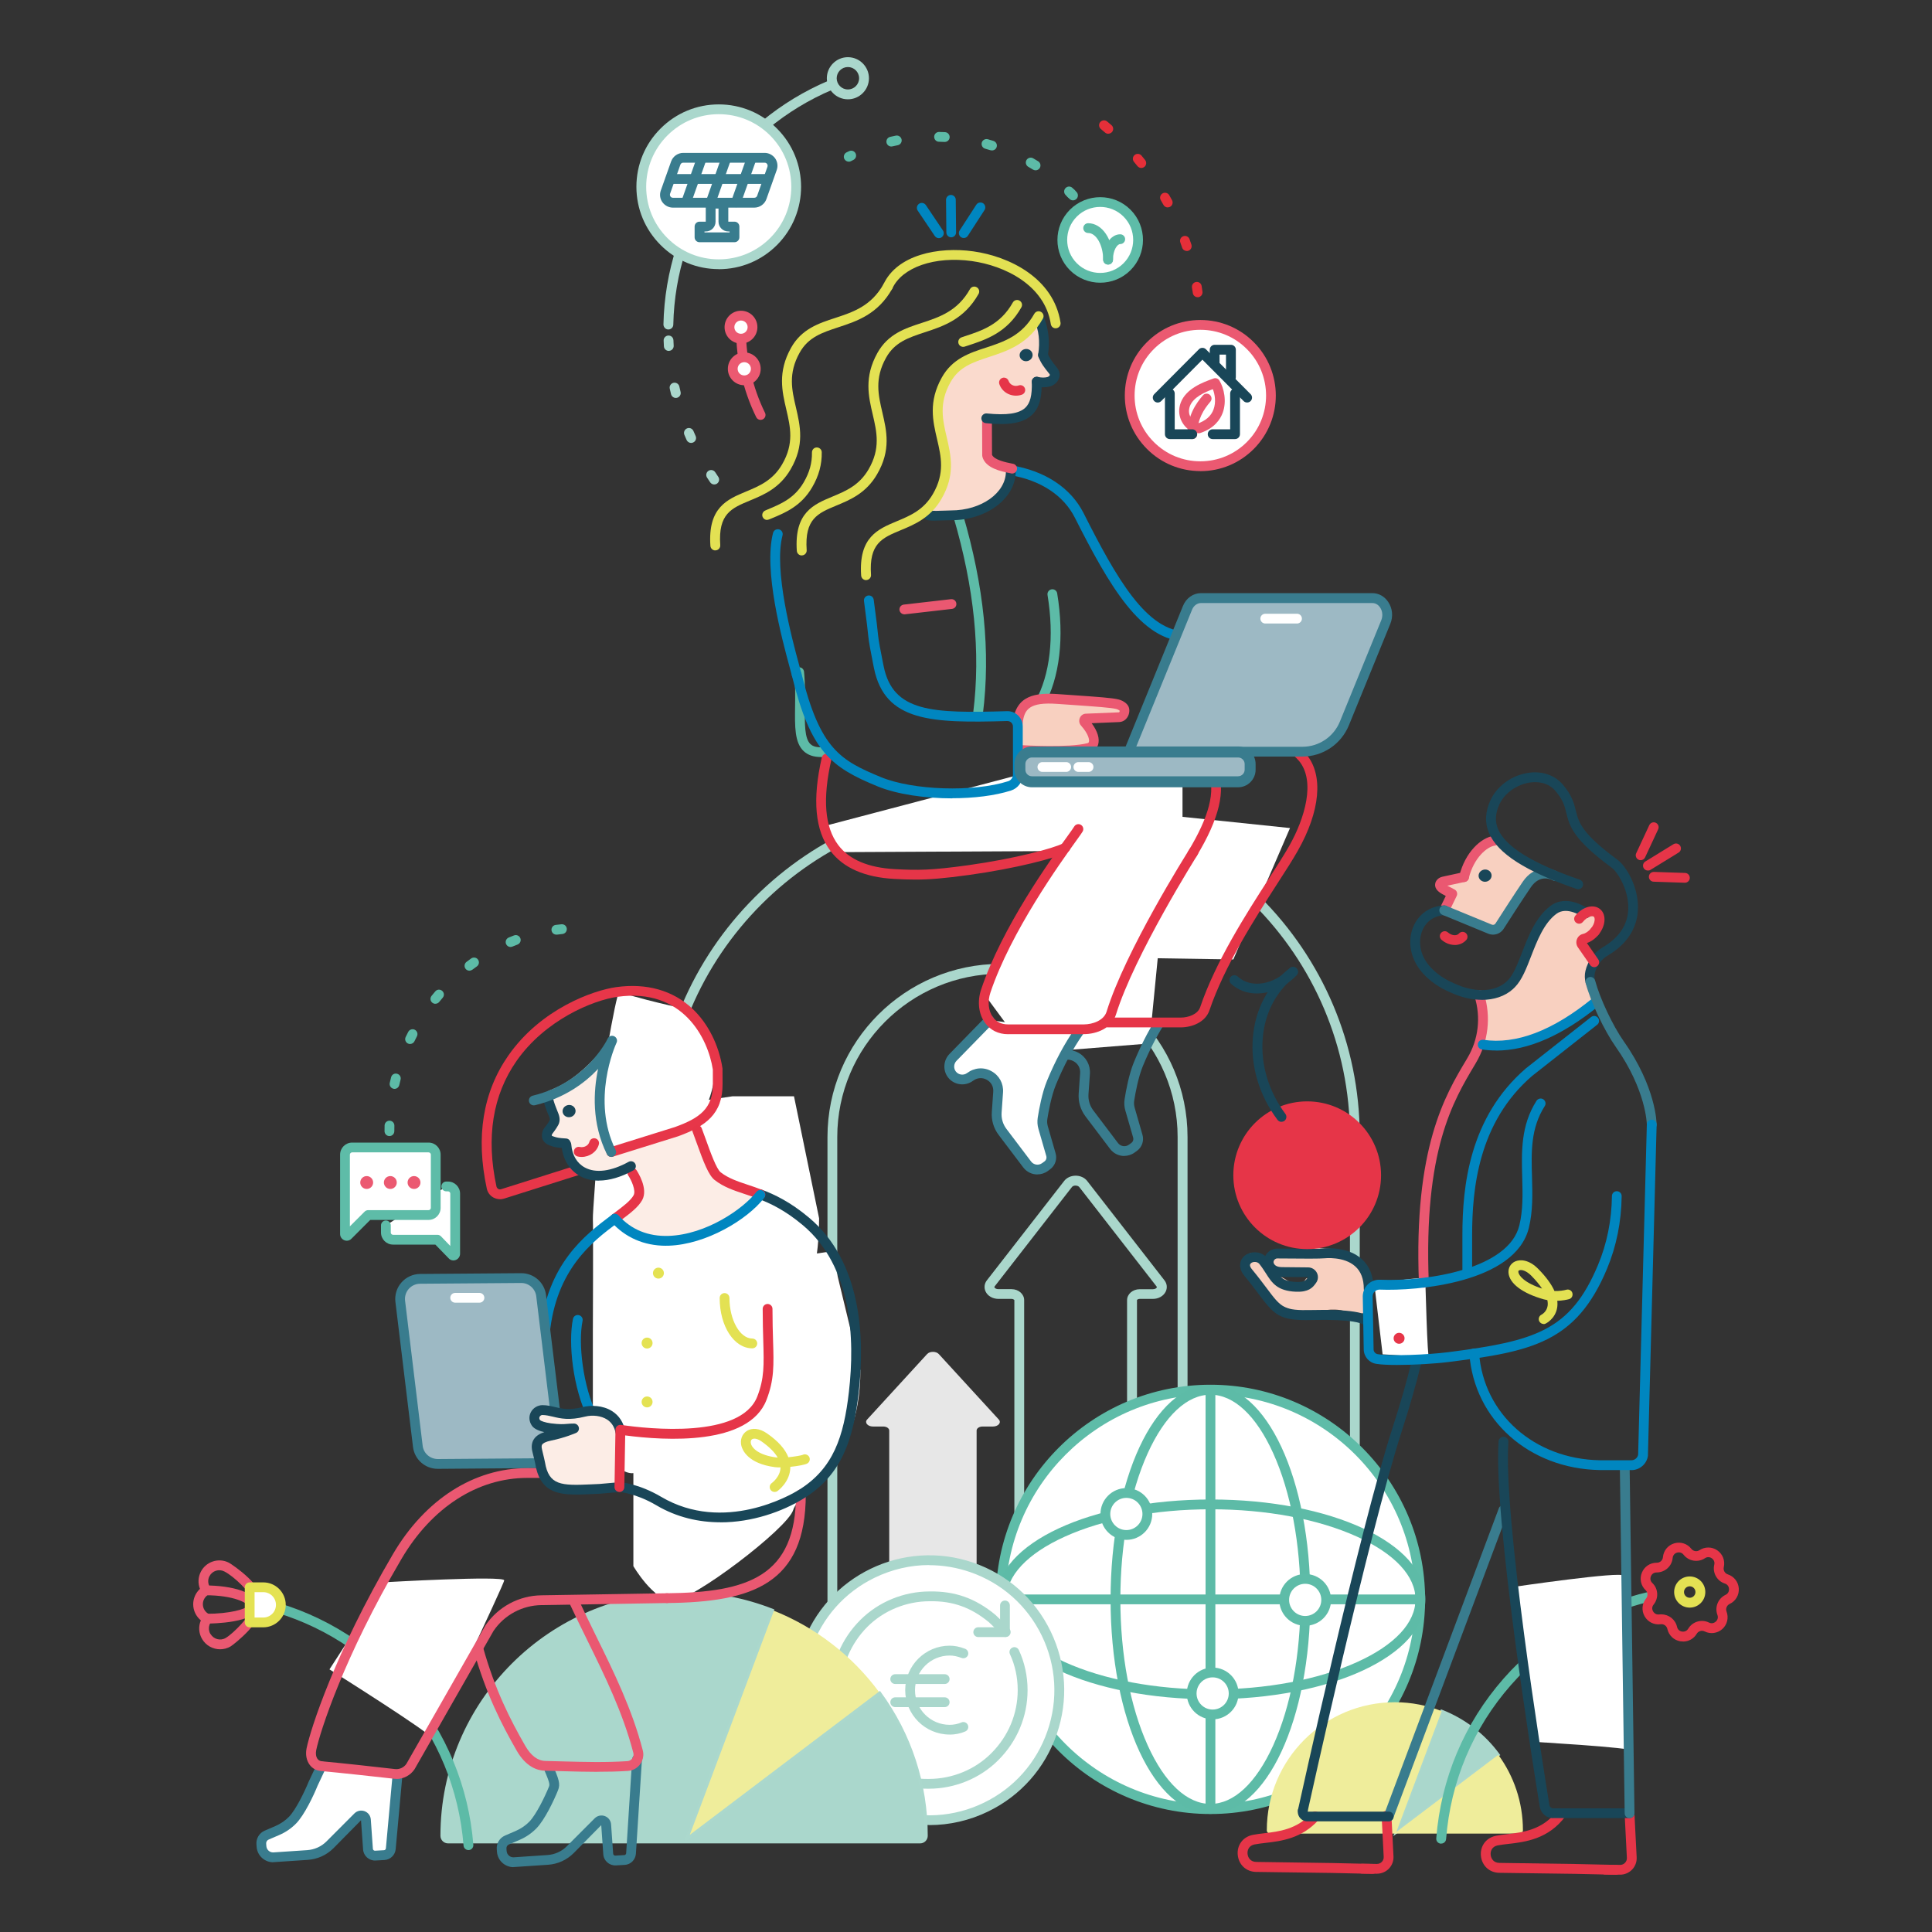 <?xml version="1.0" encoding="UTF-8"?> <svg xmlns="http://www.w3.org/2000/svg" id="Livello_1" viewBox="0 0 300 300"><rect x="0" y="0" width="300" height="300" fill="#333333" stroke="none"/><defs><style>.cls-1{fill:#f8d0c0;}.cls-2{fill:#fadacd;}.cls-3{fill:#0086c0;}.cls-4{fill:#ea5871;}.cls-5{fill:#e7e7e7;}.cls-6{fill:#e62f39;}.cls-7{fill:#e3e153;}.cls-8{fill:#e63548;}.cls-9{fill:#eb5971;}.cls-10{fill:#fff;}.cls-11{fill:#fcede6;}.cls-12{fill:#efed9b;}.cls-13{fill:#e73649;}.cls-14{fill:#e4e253;}.cls-15{fill:#9db9c4;}.cls-16{fill:#abd8cd;}.cls-17{fill:#aad7cc;}.cls-18{fill:#194658;}.cls-19{fill:#397c8e;}.cls-20{fill:#5ebca8;}.cls-21{fill:#5dbba7;}</style></defs><path class="cls-17" d="m158.27,248.19c-.14,0-.29-.04-.41-.12-.22-.14-.35-.38-.35-.64v-45.56s-.16-.18-.43-.18h-2.06c-.86,0-1.64-.44-1.97-1.13-.28-.58-.21-1.24.2-1.76l12-15.43c.4-.51,1.06-.81,1.78-.81s1.38.3,1.78.81l12,15.43c.41.52.48,1.18.2,1.76-.33.68-1.11,1.13-1.97,1.13h-2.06c-.27,0-.42.14-.43.18v37.57c0,.3-.17.57-.44.69l-17.5,7.99c-.1.05-.21.07-.32.07Zm8.75-64.1c-.25,0-.47.09-.57.23l-12,15.43c-.06.08-.05.11-.03.16.06.13.28.27.6.27h2.06c1.07,0,1.95.76,1.95,1.7v44.38l15.98-7.29v-37.08c0-.94.87-1.7,1.95-1.7h2.06c.32,0,.54-.14.6-.27.02-.04.03-.08-.03-.16l-12-15.43c-.11-.14-.33-.23-.57-.23Z"></path><path class="cls-5" d="m154.18,221.51c.84,0,1.35-.61.91-1.09l-4.61-5.03-4.7-5.13c-.42-.46-1.41-.46-1.82,0l-4.7,5.13-4.61,5.03c-.44.48.08,1.09.91,1.09h1.6c.51,0,.92.28.92.62v24.73h13.57v-24.73c0-.34.41-.62.92-.62h1.6Z"></path><path class="cls-17" d="m183.63,268.79h-54.38c-.42,0-.76-.34-.76-.76v-91.48c0-14.82,12.06-26.88,26.88-26.88h2.15c14.82,0,26.88,12.06,26.88,26.88v91.48c0,.42-.34.76-.76.76Zm-53.62-1.52h52.85v-90.71c0-13.98-11.37-25.35-25.35-25.35h-2.15c-13.98,0-25.35,11.37-25.35,25.35v90.71Z"></path><path class="cls-17" d="m210.38,269.22h-107.86c-.42,0-.76-.34-.76-.76v-91.97c0-28.98,23.58-52.56,52.56-52.56h4.26c28.98,0,52.56,23.58,52.56,52.56v91.97c0,.42-.34.76-.76.76Zm-107.1-1.52h106.34v-91.21c0-28.14-22.9-51.04-51.04-51.04h-4.26c-28.14,0-51.04,22.9-51.04,51.04v91.21Z"></path><circle class="cls-10" cx="187.96" cy="248.35" r="32.57"></circle><path class="cls-20" d="m187.96,281.68c-18.38,0-33.33-14.95-33.33-33.33s14.95-33.33,33.33-33.33,33.33,14.95,33.33,33.33-14.95,33.33-33.33,33.33Zm0-65.14c-17.54,0-31.81,14.27-31.81,31.81s14.27,31.81,31.81,31.81,31.81-14.27,31.81-31.81-14.27-31.81-31.81-31.81Z"></path><path class="cls-21" d="m188.03,263.86c-18.67,0-33.3-6.81-33.3-15.51s14.63-15.51,33.3-15.51,33.3,6.81,33.3,15.51-14.63,15.51-33.3,15.51Zm0-29.5c-8.59,0-16.64,1.51-22.69,4.25-5.86,2.65-9.08,6.11-9.08,9.74s3.23,7.08,9.08,9.74c6.05,2.74,14.11,4.25,22.69,4.25s16.65-1.51,22.69-4.25c5.86-2.65,9.08-6.11,9.08-9.74s-3.23-7.08-9.08-9.74c-6.05-2.74-14.11-4.25-22.69-4.25Z"></path><path class="cls-21" d="m220.16,249.11h-64.81c-.42,0-.76-.34-.76-.76s.34-.76.76-.76h64.81c.42,0,.76.34.76.76s-.34.76-.76.76Z"></path><path class="cls-21" d="m187.96,281.65c-8.7,0-15.51-14.63-15.51-33.3s6.81-33.3,15.51-33.3,15.51,14.63,15.51,33.3-6.81,33.3-15.51,33.3Zm0-65.08c-3.62,0-7.08,3.23-9.74,9.08-2.74,6.05-4.25,14.11-4.25,22.69s1.51,16.64,4.25,22.69c2.65,5.86,6.11,9.08,9.74,9.08s7.08-3.23,9.74-9.08c2.74-6.05,4.25-14.11,4.25-22.69s-1.51-16.64-4.25-22.69c-2.65-5.86-6.11-9.08-9.74-9.08Z"></path><path class="cls-21" d="m187.96,281.65c-.42,0-.76-.34-.76-.76v-65.08c0-.42.34-.76.76-.76s.76.34.76.76v65.08c0,.42-.34.76-.76.76Z"></path><circle class="cls-10" cx="202.67" cy="248.43" r="3.26"></circle><path class="cls-20" d="m202.67,252.45c-2.22,0-4.02-1.8-4.02-4.02s1.8-4.02,4.02-4.02,4.02,1.8,4.02,4.02-1.8,4.02-4.02,4.02Zm0-6.52c-1.38,0-2.5,1.12-2.5,2.5s1.12,2.5,2.5,2.5,2.5-1.12,2.5-2.5-1.12-2.5-2.5-2.5Z"></path><circle class="cls-10" cx="188.3" cy="262.96" r="3.26"></circle><path class="cls-20" d="m188.3,266.98c-2.22,0-4.02-1.8-4.02-4.02s1.8-4.02,4.02-4.02,4.02,1.8,4.02,4.02-1.8,4.02-4.02,4.02Zm0-6.52c-1.38,0-2.5,1.12-2.5,2.5s1.12,2.5,2.5,2.5,2.5-1.12,2.5-2.5-1.12-2.5-2.5-2.5Z"></path><circle class="cls-10" cx="174.9" cy="235.09" r="3.26"></circle><path class="cls-20" d="m174.9,239.11c-2.22,0-4.02-1.8-4.02-4.02s1.8-4.02,4.02-4.02,4.02,1.8,4.02,4.02-1.8,4.02-4.02,4.02Zm0-6.52c-1.38,0-2.5,1.12-2.5,2.5s1.12,2.5,2.5,2.5,2.5-1.12,2.5-2.5-1.12-2.5-2.5-2.5Z"></path><path class="cls-17" d="m134.54,278.23c-.42,0-.76-.34-.76-.76v-4.15c0-.42.34-.76.76-.76h4.15c.42,0,.76.34.76.76s-.34.76-.76.76h-3.39v3.39c0,.42-.34.76-.76.76Z"></path><circle class="cls-10" cx="144.3" cy="262.44" r="20.18"></circle><path class="cls-17" d="m144.32,283.39c-2.31,0-4.63-.39-6.88-1.17-10.91-3.78-16.7-15.73-12.92-26.64s15.73-16.7,26.64-12.92c5.28,1.83,9.54,5.61,11.98,10.65,2.44,5.03,2.78,10.71.94,16-1.83,5.28-5.61,9.54-10.64,11.98-2.89,1.4-6,2.11-9.12,2.11Zm-.03-40.37c-2.89,0-5.77.66-8.46,1.96-4.67,2.26-8.17,6.21-9.87,11.11-3.51,10.11,1.87,21.2,11.98,24.71,4.9,1.7,10.17,1.39,14.83-.87,4.67-2.26,8.17-6.21,9.87-11.11h0c1.7-4.9,1.39-10.17-.87-14.83s-6.21-8.17-11.11-9.87c-2.08-.72-4.24-1.08-6.38-1.08Z"></path><path class="cls-17" d="m147.46,269.34c-3.81,0-6.9-3.1-6.9-6.9s3.1-6.9,6.9-6.9c.77,0,1.54.15,2.4.48.39.15.59.59.45.98-.15.39-.59.59-.98.45-.7-.26-1.27-.38-1.87-.38-2.97,0-5.38,2.41-5.38,5.38s2.41,5.38,5.38,5.38c.62,0,1.29-.13,1.83-.37.39-.17.83.01,1,.4.17.39-.01.83-.4,1-.73.32-1.6.49-2.43.49Z"></path><path class="cls-17" d="m146.69,261.49h-7.68c-.42,0-.76-.34-.76-.76s.34-.76.76-.76h7.68c.42,0,.76.34.76.76s-.34.76-.76.76Z"></path><path class="cls-17" d="m146.69,265.08h-7.68c-.42,0-.76-.34-.76-.76s.34-.76.76-.76h7.68c.42,0,.76.34.76.76s-.34.76-.76.76Z"></path><path class="cls-17" d="m143.96,277.75c-3.77,0-6.82-1.12-9.85-3.62-.49-.43-2-1.99-2.17-2.16-.29-.3-.28-.78.02-1.08.3-.29.79-.28,1.08.02.45.47,1.69,1.74,2.06,2.06,2.72,2.25,5.47,3.26,8.88,3.26.08,0,.17,0,.25,0,3.64,0,7.17-1.45,9.7-3.99,2.65-2.65,4.1-6.13,4.1-9.81,0-1.96-.42-3.89-1.21-5.58-.18-.38-.01-.83.37-1.01.38-.18.83-.01,1.01.37.89,1.89,1.36,4.05,1.36,6.23,0,4.08-1.61,7.95-4.55,10.88-2.82,2.82-6.74,4.43-10.77,4.43-.09,0-.19,0-.28,0Z"></path><path class="cls-17" d="m131.09,269.1c-.29,0-.56-.16-.69-.44-.89-1.89-1.36-4.05-1.36-6.23,0-4.09,1.61-7.95,4.55-10.88,2.82-2.82,6.74-4.43,10.77-4.43,3.94-.06,7.09,1.06,10.19,3.62.49.43,2,1.99,2.17,2.16.29.3.28.78-.02,1.08-.3.29-.78.28-1.08-.02-.45-.47-1.69-1.74-2.06-2.06-2.79-2.3-5.61-3.32-9.19-3.26-3.64,0-7.17,1.45-9.7,3.99s-4.1,6.13-4.1,9.81c0,1.96.42,3.89,1.21,5.58.18.38.01.83-.37,1.01-.1.05-.21.07-.32.07Z"></path><path class="cls-17" d="m156.05,254.2h-4.15c-.42,0-.76-.34-.76-.76s.34-.76.76-.76h3.39v-3.39c0-.42.34-.76.76-.76s.76.34.76.76v4.15c0,.42-.34.76-.76.76Z"></path><path class="cls-12" d="m136.59,262.86c-4.18-5.71-9.94-10.2-16.63-12.83l-13.32,35.5,29.95-22.67Z"></path><path class="cls-17" d="m136.59,262.86l-29.95,22.67,13.32-35.5c-4.26-1.67-8.89-2.6-13.75-2.6-20.78,0-37.62,16.84-37.62,37.62h0c0,.54.43.97.97.97h73.3c.53,0,.97-.43.97-.96h0c0-8.31-2.69-15.98-7.24-22.2Z"></path><path class="cls-16" d="m142.87,286.24h-73.3c-.65,0-1.18-.53-1.18-1.18,0-20.87,16.97-37.84,37.83-37.84,4.75,0,9.4.88,13.83,2.62l.2.08-.08.2-13.06,34.79,29.53-22.35.13.18c4.77,6.51,7.29,14.23,7.29,22.31,0,.66-.53,1.19-1.18,1.19Zm-36.23-.43h36.23c.41,0,.75-.34.75-.75,0-7.93-2.44-15.49-7.07-21.89l-29.91,22.64Zm-.42-38.16c-20.62,0-37.4,16.78-37.4,37.4,0,.42.34.76.75.76h36.74l13.38-35.65c-4.31-1.67-8.84-2.51-13.47-2.51Z"></path><path class="cls-17" d="m232.66,272.48c-2.21-3.02-5.25-5.39-8.79-6.78l-7.04,18.76,15.83-11.98Z"></path><path class="cls-16" d="m216.36,285.09l7.38-19.67.21.08c3.55,1.4,6.63,3.77,8.89,6.86l.13.17-16.6,12.57Zm7.64-19.11l-6.7,17.85,15.06-11.4c-2.15-2.88-5.04-5.1-8.36-6.45Z"></path><path class="cls-12" d="m232.66,272.48l-15.83,11.98,7.04-18.76c-2.25-.88-4.7-1.38-7.27-1.38-10.98,0-19.89,8.9-19.89,19.89,0,0,0,0,0,0,0,.28.24.51.52.51h38.73c.28,0,.52-.23.52-.51,0,0,0,0,0,0,0-4.39-1.42-8.44-3.83-11.73Z"></path><path class="cls-21" d="m223.78,286.28s-.04,0-.06,0c-.42-.03-.73-.4-.7-.82.73-9.27,4.34-17.85,10.45-24.81,5.91-6.73,13.95-11.52,22.64-13.49.41-.09.82.16.91.57.09.41-.16.82-.57.91-8.38,1.9-16.14,6.52-21.83,13.01-5.89,6.71-9.37,14.98-10.07,23.92-.03.4-.36.7-.76.7Z"></path><path class="cls-21" d="m72.74,287.28c-.39,0-.73-.3-.76-.7-1.37-17.54-13.72-32.26-30.73-36.64-.41-.1-.65-.52-.55-.93.1-.41.52-.65.93-.55,17.64,4.54,30.44,19.82,31.87,38,.03.42-.28.79-.7.82-.02,0-.04,0-.06,0Z"></path><path class="cls-8" d="m261.34,254.89c-.13,0-.27-.01-.41-.03-1.01-.16-1.8-.92-2.02-1.91-.1-.48-.56-.81-1.05-.74-1.01.14-1.99-.35-2.49-1.24-.5-.89-.41-1.98.24-2.77.31-.38.27-.95-.08-1.28-.74-.7-.97-1.77-.58-2.72.38-.94,1.28-1.54,2.29-1.54h.04c.49,0,.9-.38.94-.86.09-1.02.78-1.86,1.76-2.15.98-.29,2.02.04,2.65.85.3.39.86.48,1.27.21.85-.56,1.94-.55,2.78.04.84.59,1.22,1.61.99,2.6-.11.48.16.97.63,1.12.97.32,1.64,1.18,1.7,2.2.06,1.02-.49,1.96-1.42,2.39-.44.21-.66.73-.48,1.19.36.96.1,2.02-.65,2.7-.76.68-1.84.83-2.75.38h0c-.44-.22-.98-.06-1.23.36-.45.76-1.25,1.21-2.11,1.21Zm-3.35-4.21c1.14,0,2.17.8,2.42,1.94.13.58.62.71.77.73.15.02.66.06.97-.45.66-1.1,2.07-1.52,3.22-.95h0c.54.27.94-.05,1.06-.15s.46-.48.25-1.04c-.45-1.2.1-2.56,1.26-3.11.54-.25.55-.77.54-.92,0-.15-.08-.66-.65-.84-1.22-.39-1.94-1.68-1.64-2.92.14-.58-.25-.91-.38-1-.12-.09-.57-.34-1.07-.01-1.07.71-2.52.47-3.31-.54-.37-.47-.87-.37-1.02-.33-.15.04-.62.23-.68.83-.11,1.28-1.2,2.25-2.49,2.25-.6,0-.83.45-.89.59-.06.14-.21.63.22,1.04.93.88,1.02,2.35.21,3.35-.38.46-.17.93-.09,1.06.07.13.37.56.95.48.11-.01.22-.02.33-.02Z"></path><path class="cls-7" d="m262.38,249.63c-1.33,0-2.42-1.08-2.42-2.42s1.08-2.42,2.42-2.42,2.42,1.08,2.42,2.42-1.08,2.42-2.42,2.42Zm0-3.31c-.49,0-.89.4-.89.89s.4.89.89.89.89-.4.89-.89-.4-.89-.89-.89Z"></path><path class="cls-4" d="m34.18,256.1c-1.11,0-2.18-.56-2.79-1.58h0c-.54-.9-.6-1.98-.2-2.91-.74-.61-1.19-1.52-1.19-2.5,0-.92.39-1.78,1.05-2.39-.33-.85-.3-1.81.13-2.65.39-.77,1.06-1.34,1.88-1.61.82-.27,1.7-.2,2.47.19.51.26,5.91,3.92,4.81,6.08-.03.05-.05.1-.09.15.01.08.02.15.02.23s0,.15-.02.22c1.08,2.1-3.95,6.03-4.43,6.32-.52.31-1.09.45-1.65.45Zm-1.48-2.36c.48.81,1.54,1.08,2.35.6,1.31-.78,3.84-3.51,3.85-4.3-.25-.24-.33-.62-.17-.92-.11-.17-.15-.39-.11-.58.05-.21.16-.4.34-.51-.11-.72-2.55-3.22-4.13-4.02-.85-.43-1.88-.09-2.31.75-.29.56-.24,1.23.12,1.75.12.18.16.4.11.6-.05.21-.18.39-.37.49-.54.3-.88.88-.88,1.5,0,.67.39,1.28,1,1.56.21.1.36.28.42.51.06.22,0,.46-.13.65-.43.56-.47,1.32-.11,1.92h0Z"></path><path class="cls-4" d="m39.32,250.23c-.42,0-.76-.34-.76-.76,0-.53-2.25-1.76-6.62-1.76-.42,0-.76-.34-.76-.76s.34-.76.76-.76c3.92,0,8.14,1.03,8.14,3.29,0,.42-.34.76-.76.76Z"></path><path class="cls-4" d="m32.03,252.11c-.42,0-.76-.34-.76-.76s.34-.76.76-.76c3.74,0,6.1-.75,6.44-1.2.04-.39.36-.69.76-.69.42,0,.76.34.76.76,0,2.57-7.15,2.65-7.96,2.65Z"></path><path class="cls-10" d="m40.96,246.77h.46c1.38,0,2.5,1.12,2.5,2.5v2.34h-5.46v-2.34c0-1.38,1.12-2.5,2.5-2.5Z" transform="translate(290.39 208.01) rotate(90)"></path><path class="cls-14" d="m40.88,252.69h-2.11c-.42,0-.76-.34-.76-.76v-5.46c0-.42.34-.76.76-.76h2.11c1.93,0,3.49,1.57,3.49,3.49s-1.57,3.49-3.49,3.49Zm-1.35-1.52h1.35c1.09,0,1.97-.88,1.97-1.97s-.88-1.97-1.97-1.97h-1.35v3.94Z"></path><path class="cls-10" d="m93.2,173.3c-.53,6.75-1.18,15.24-1.14,15.95.07,1.19,0,17.4,0,17.4v16.15s3.08,5.84,6.03,5.96,18.56-9.9,19.41-13.08c.86-3.22,9.69-9.84,9.69-26.5l-3.9-18.95h-9.54"></path><path class="cls-11" d="m116.22,184.93c-.2-.12-.45-.31-.74-.56-1.59-.44-3.08-1.25-4.27-2.44-1.02-1.02-2.91-5.22-3.29-6.56-1.22-1.06-1.38.4-1.16-.58.16-.74-2.48.39-3.23.59-3.31-5.54-8.29-14.58-8.82-13.88-6.08,7.98-10.06,7.54-9.79,8.23,1.93,4.96-1.38,8.05.9,7.5,2.44-.59,2.26,2.44,3.44,4.4,2.02,1.14,3.87.51,6.09.38-.09.31,2.45-.25,2.49,0,.06.48.76,3.4.86,3.87.59.4-1.45,2.04-3.41,3.29.68.54,1.31,1.14,1.83,1.79.26.32.51.65.76.99.51.04,1.02.1,1.51.16,1.49.19,2.95.46,4.41.8,2.16-.63,4.42-.76,6.28-1.95.5-.32,2.84-.96,3.58-1.95,1.94-1.95,5.23-2.51,2.55-4.1Z"></path><path class="cls-10" d="m213.4,199.32l1.29,10.98s7.39.41,7.23.64c-.29.41-.58-12.22-.61-12.42-.06-.34-7.9.79-7.9.79Z"></path><path class="cls-10" d="m107.1,174.88c4.34-3.08,4-10.45,4-10.45l-3.78-7.6s-5.35-1-11.14-2.77c-.54-.16-3.23,16.74-3.23,16.74l1.96,8.09"></path><path class="cls-10" d="m116.97,186.76l-3.41,3.27c1.34-.72,4.14.92,3.41-3.27"></path><path class="cls-10" d="m99.49,198.4c-.53,6.11-1.18,13.79-1.14,14.43.07,1.08,0,15.75,0,15.75v14.61s3.09,5.29,6.05,5.39c2.96.11,17.92-11.25,18.77-14.12.86-2.92,10.43-6.62,10.43-21.68l-4.47-18.48-9.03,1.34"></path><path class="cls-19" d="m79.73,289.93c-1.32,0-2.45-1.03-2.56-2.36l-.03-.4c-.08-.92.44-1.79,1.29-2.15l1.65-.71c.8-.35,1.52-.83,2.12-1.45,1.05-1.07,2.42-3.89,3.04-5.42.16-.4.07-.71-.79-2.77-.16-.39.02-.83.41-.99.39-.16.83.02.99.41.9,2.17,1.21,2.9.79,3.92-.59,1.47-2.05,4.59-3.37,5.92-.74.75-1.62,1.35-2.6,1.77l-1.65.71c-.25.11-.4.36-.38.63l.03.4c.05.57.55,1,1.11.96l5.23-.35c1.14-.08,2.21-.56,3.01-1.37l4.32-4.33c.42-.42,1.03-.55,1.58-.35.56.21.93.71.97,1.3l.32,4.54c.01.17.16.31.34.3l1.38-.08c.16,0,.29-.14.3-.29l.93-14.62c.03-.42.39-.75.81-.71.42.03.74.39.71.81l-.94,14.63c-.08.92-.82,1.65-1.73,1.7l-1.38.08c-1,.05-1.88-.71-1.95-1.71l-.32-4.54-4.28,4.34c-1.07,1.07-2.48,1.71-3.98,1.81l-5.23.35c-.06,0-.12,0-.17,0Z"></path><path class="cls-10" d="m49.91,274.24l-1.28,2.72c-.59,1.46-2.02,4.47-3.2,5.67-.68.68-1.48,1.23-2.36,1.61l-1.65.71c-.55.24-.88.8-.84,1.39.01.13.02.26.03.4.08.99.93,1.73,1.92,1.66l5.23-.35c1.32-.09,2.56-.65,3.5-1.59l4.32-4.33c.45-.45,1.21-.16,1.26.47l.32,4.54c.04.59.55,1.04,1.14,1l1.38-.08c.54-.03.97-.45,1.01-.99l1.04-11.4"></path><path class="cls-19" d="m42.41,289.17c-1.32,0-2.45-1.03-2.56-2.36l-.03-.4c-.08-.92.44-1.79,1.29-2.15l1.65-.71c.8-.35,1.52-.83,2.12-1.45,1.05-1.07,2.42-3.89,3.04-5.42,0-.01.01-.03.02-.04l1.28-2.72c.18-.38.63-.54,1.01-.36.38.18.54.63.36,1.01l-1.27,2.7c-.6,1.48-2.05,4.58-3.36,5.9-.74.75-1.62,1.35-2.6,1.77l-1.65.71c-.25.11-.4.36-.38.63l.03.4c.05.57.54,1,1.11.96l5.23-.35c1.14-.08,2.21-.56,3.01-1.37l4.32-4.33c.42-.42,1.03-.55,1.58-.35.56.21.93.71.97,1.3l.32,4.54c.01.17.16.31.34.3l1.38-.08c.16,0,.29-.14.3-.29l1.04-11.41c.04-.42.41-.73.83-.69.42.04.73.41.69.83l-1.04,11.4c-.08.9-.82,1.63-1.73,1.68l-1.38.08c-1,.06-1.88-.71-1.95-1.71l-.32-4.54-4.28,4.34c-1.07,1.07-2.48,1.71-3.99,1.81l-5.23.35c-.06,0-.12,0-.17,0Z"></path><path class="cls-3" d="m84.61,207.77s-.05,0-.08,0c-.42-.04-.72-.42-.68-.83,1.08-10.72,7.04-15.2,10.98-18.17l.26-.2c.34-.25.81-.19,1.07.15s.19.81-.15,1.07l-.27.2c-3.73,2.81-9.37,7.05-10.38,17.11-.04.39-.37.68-.76.68Z"></path><path class="cls-8" d="m95.56,189.93c-.23,0-.46-.1-.61-.3-.25-.34-.19-.81.15-1.07l.31-.23c1.35-1.01,2.51-1.89,2.97-2.72.42-.76-.37-2.4-.82-3.07-.23-.35-.14-.82.21-1.06.35-.23.82-.14,1.06.21.19.29,1.87,2.89.89,4.66-.62,1.11-1.84,2.03-3.38,3.19l-.31.23c-.14.1-.3.15-.46.15Z"></path><path class="cls-15" d="m83.69,227.2l-15.7.12c-1.58.01-2.92-1.17-3.11-2.74l-2.73-22.51c-.22-1.85,1.21-3.47,3.07-3.49l15.7-.12c1.58-.01,2.92,1.17,3.11,2.74l2.73,22.51c.22,1.85-1.21,3.47-3.07,3.49Z"></path><path class="cls-19" d="m67.97,228.08c-1.96,0-3.61-1.46-3.84-3.41l-2.73-22.51c-.13-1.09.21-2.2.94-3.02.73-.83,1.78-1.31,2.88-1.32l15.7-.12h.03c1.96,0,3.61,1.46,3.84,3.41l2.73,22.51c.13,1.09-.21,2.2-.94,3.02-.73.83-1.78,1.31-2.88,1.32l-15.7.12h-.03Zm12.97-28.86h-.02l-15.7.12c-.67,0-1.31.3-1.75.8-.44.5-.65,1.17-.57,1.84l2.73,22.51c.14,1.19,1.15,2.06,2.35,2.07l15.7-.12h0c.67,0,1.31-.3,1.75-.8.44-.5.65-1.17.57-1.84l-2.73-22.51c-.14-1.18-1.15-2.07-2.33-2.07Z"></path><path class="cls-10" d="m59.93,245.68l-8.77,13.54s16.22,10.19,15.88,10.69c-.61.9,11.33-24.07,11.25-24.52-.13-.75-18.36.29-18.36.29Z"></path><ellipse class="cls-18" cx="88.36" cy="172.53" rx=".79" ry=".73" transform="translate(-31.69 20.34) rotate(-11.15)"></ellipse><path class="cls-18" d="m88.34,173.48c-.39,0-.76-.22-.91-.58h0c-.1-.23-.1-.48,0-.71.1-.25.31-.44.57-.54.52-.2,1.1.03,1.3.51.1.23.1.48,0,.71-.1.24-.31.44-.57.54-.13.05-.26.07-.39.07Zm-.51-.75c.11.27.45.39.74.27.15-.06.27-.17.33-.31.05-.12.05-.25,0-.37-.11-.27-.45-.39-.74-.27-.15.06-.27.17-.32.31-.05.12-.05.25,0,.37h0Z"></path><path class="cls-7" d="m120.28,231.67c-.24,0-.47-.11-.62-.32-.24-.34-.16-.82.18-1.06.01,0,1.34-.98,1.36-2.43-.32,0-.62-.01-.86-.04-4.23-.55-5.06-2.68-5.22-3.31-.22-.92.08-1.79.8-2.28.85-.58,2.03-.45,3.17.34,1.72,1.19,2.83,2.43,3.33,3.71.99-.1,1.97-.27,2.22-.37.37-.19.82-.04,1.02.33.19.37.04.84-.34,1.03-.34.17-1.45.39-2.6.5v.03c.01,2.28-1.92,3.68-2,3.73-.13.1-.29.14-.44.14Zm-3.14-8.28c-.15,0-.27.04-.36.09-.18.12-.25.37-.18.67.19.79,1.33,1.82,3.93,2.16.07,0,.15.02.23.02-.47-.83-1.33-1.68-2.53-2.52-.45-.31-.82-.42-1.09-.42Z"></path><path class="cls-4" d="m103.56,248.92c-.42,0-.76-.34-.76-.75,0-.42.33-.76.75-.77,12.7-.13,20.05-2.68,20.05-15.36,0-.42.34-.76.76-.76s.76.34.76.76c0,13.88-8.25,16.75-21.56,16.88h0Z"></path><path class="cls-13" d="m77.63,186.21c-.36,0-.73-.1-1.05-.28-.51-.29-.87-.79-.99-1.36-1.74-8.05-.61-15.01,3.36-20.69,5.06-7.24,13.16-10.1,16.73-10.6,4.73-.66,8.84.51,11.87,3.38,2.41,2.28,4.1,5.66,4.64,9.26,0,.04,0,.07,0,.11,0,0,0,2.21.01,2.27.03,4.68-2.62,6.59-6.9,8.14l-10.15,3.17c-.4.12-.83-.1-.95-.5-.13-.4.1-.83.5-.95l10.12-3.16c3.81-1.38,5.89-2.86,5.87-6.69,0-.04,0-1.88,0-2.22-.75-4.89-4.68-12.72-14.79-11.31-3.89.54-11.28,3.64-15.69,9.96-3.71,5.32-4.76,11.87-3.12,19.5.05.21.19.32.27.37.08.05.25.12.45.05l11.58-3.66c.4-.12.83.1.96.5.13.4-.1.83-.5.96l-11.58,3.66c-.2.06-.42.1-.63.1Z"></path><path class="cls-18" d="m111.86,236.38c-3.32,0-6.75-.75-9.96-2.65-3.15-1.86-5.74-2.07-5.77-2.07-.42-.03-.73-.39-.7-.81.03-.42.4-.73.81-.7.12,0,2.95.22,6.43,2.28,9.73,5.73,20.14-.32,21.3-1.03,5.46-3.35,7.05-8.34,7.85-15.29.95-8.26.48-19.45-7.15-25.86-2.81-2.36-5.13-3.42-6.84-4.07-.39-.15-.59-.59-.44-.98s.59-.59.98-.44c1.82.7,4.29,1.82,7.27,4.33,8.15,6.84,8.68,18.57,7.69,27.2-.83,7.2-2.6,12.75-8.56,16.41-3.32,2.04-7.99,3.69-12.9,3.69Z"></path><path class="cls-8" d="m118.09,186.22c-.09,0-.18-.02-.27-.05-.76-.29-1.48-.53-2.18-.76-1.75-.58-3.27-1.09-4.66-2.17-.95-.74-1.72-2.76-2.8-5.76-.22-.6-.43-1.2-.64-1.75-.15-.39.05-.83.44-.98.39-.15.83.05.98.44.21.56.43,1.16.65,1.77.69,1.92,1.63,4.56,2.3,5.08,1.19.92,2.58,1.39,4.2,1.93.71.24,1.45.48,2.24.79.39.15.59.59.44.98-.12.3-.4.49-.71.49Z"></path><path class="cls-4" d="m92.78,275.13c-1.8,0-3.58-.05-5.42-.1-.89-.02-1.79-.05-2.7-.07-1.22-.02-2.98-.59-4.44-3.14-2.33-4.06-4.75-8.76-6.68-15.61-.11-.4.12-.82.53-.94.4-.11.82.12.94.53,1.88,6.69,4.26,11.29,6.54,15.27.89,1.55,1.95,2.35,3.15,2.37.91.02,1.81.04,2.71.07,3.39.09,6.6.18,10-.04.38-.02.71-.25.87-.6l.02-.05c.09-.19.1-.42.04-.65-1.62-6.24-4.42-11.93-7.12-17.42-.94-1.91-1.91-3.89-2.82-5.85-.18-.38,0-.83.37-1.01.38-.18.83,0,1.01.37.9,1.95,1.87,3.92,2.8,5.82,2.74,5.56,5.57,11.32,7.23,17.71.15.56.1,1.15-.12,1.65l-.03.07c-.4.86-1.22,1.42-2.16,1.48-1.6.1-3.16.13-4.71.13Z"></path><path class="cls-3" d="m92.06,220.89c-.28,0-.55-.16-.68-.42-2.46-4.95-3.17-11.99-2.41-15.67.08-.41.49-.68.9-.59.41.08.68.49.59.9-.71,3.45.04,10.17,2.28,14.68.19.38.03.83-.34,1.02-.11.05-.22.08-.34.08Z"></path><path class="cls-18" d="m87.84,178.29s-.02,0-.02,0c-.12,0-1.18-.04-1.86-.23-.64-.18-2.13-.59-1.75-2.23.09-.38.17-.49.47-.87.37-.47.64-.93.69-1.04.05-.17-.05-.43-.28-.97-.22-.52-.51-1.23-.74-2.23-.09-.41.16-.82.57-.91.41-.09.82.16.91.57.2.87.46,1.49.66,1.99.29.7.55,1.31.32,2.03-.13.41-.67,1.16-.93,1.5-.09.11-.14.18-.17.23,0,.01,0,.03-.01.05-.03.12-.02.17-.02.17.07.07.46.18.69.25.43.12,1.23.17,1.5.18.42.01.75.36.74.78-.01.41-.35.74-.76.74Z"></path><path class="cls-18" d="m92.99,183.33c-1.06,0-2.03-.23-2.89-.69-1.68-.91-2.74-2.65-2.91-4.79-.03-.42.28-.79.7-.82.42-.03.79.28.82.7.13,1.64.88,2.91,2.12,3.57,1.69.91,4.09.59,6.78-.89.37-.2.83-.07,1.03.3s.07.83-.3,1.03c-1.91,1.05-3.73,1.58-5.35,1.58Z"></path><path class="cls-8" d="m90.31,179.65c-.2,0-.41-.02-.61-.07-.41-.09-.67-.49-.58-.9.09-.41.49-.67.9-.58.67.14,1.34-.21,1.5-.79.11-.41.52-.65.93-.54.41.11.65.53.54.93-.31,1.16-1.44,1.95-2.68,1.95Z"></path><circle class="cls-14" cx="102.24" cy="197.69" r=".85"></circle><circle class="cls-14" cx="100.48" cy="208.55" r=".85"></circle><circle class="cls-14" cx="100.48" cy="217.69" r=".85"></circle><path class="cls-4" d="m61.54,276.22c-.13,0-.26,0-.39-.02-2.85-.32-8.1-.9-11.32-1.2-.73-.07-1.33-.4-1.75-.97-.5-.67-.67-1.61-.47-2.57.6-2.93,4.37-14.75,13.42-30.16,4.98-8.47,12.57-13.33,20.83-13.33h9.52c.42,0,.76.34.76.76s-.34.76-.76.76h-9.52c-7.71,0-14.82,4.59-19.52,12.58-8.95,15.24-12.65,26.84-13.24,29.7-.11.53-.03,1.03.21,1.36.16.21.38.33.67.36,3.23.3,8.5.88,11.35,1.21.7.08,1.37-.23,1.77-.8l12.24-21.44s.02-.03.03-.05c1.96-2.9,5.21-4.65,8.71-4.69l19.47-.32c.4-.01.77.33.77.75,0,.42-.33.77-.75.77l-19.47.32c-2.99.03-5.78,1.52-7.46,4l-12.24,21.44s-.02.03-.03.05c-.64.95-1.7,1.51-2.83,1.51Z"></path><path class="cls-3" d="m103.41,193.44c-3.41,0-6.34-1.28-8.5-3.71-.28-.31-.25-.79.06-1.07.31-.28.79-.25,1.07.06,1.98,2.23,4.61,3.29,7.78,3.19,5.85-.2,11.59-4.19,13.63-6.83.26-.33.74-.39,1.07-.14.33.26.39.74.14,1.07-2.64,3.42-9.05,7.22-14.78,7.42-.16,0-.31,0-.47,0Z"></path><path class="cls-19" d="m94.92,179.65c-.28,0-.55-.16-.68-.42-2.38-4.82-2.1-9.76-1.37-13.25-2,2.13-5.15,4.52-9.8,5.64-.41.1-.82-.15-.92-.56-.1-.41.15-.82.56-.92,8.22-1.98,11.44-8.44,11.64-8.84,0-.01.01-.02.01-.03.18-.38.63-.54,1.01-.36.38.18.55.62.37,1,0,0,0,.02-.02.04-.23.51-3.93,8.91-.13,16.61.19.38.03.83-.35,1.02-.11.05-.22.08-.34.08Z"></path><path class="cls-11" d="m96.18,230.91l-3.07.27c-5.17.2-8.47.81-9.26-4.03-.05-.32-.4-1.71-.46-1.98-.3-1.34.5-1.93,2.03-2.24,2.03-.41,3.7-1.13,3.7-1.13-1.26,0-1.5.24-3.67-.04-.88-.11-1.93-.4-2.22-.81-.69-.97.12-2.02.99-2.01,1.96.02,3.02,1.13,6.46.27,2.06-.52,5.11.09,5.65,3.12"></path><path class="cls-18" d="m89.44,232.07c-3.24,0-5.66-.68-6.33-4.8-.03-.2-.23-1.01-.34-1.44-.06-.23-.1-.41-.12-.49-.16-.72-.08-1.35.25-1.86.38-.58,1.01-.9,1.62-1.1-.7-.16-1.54-.45-1.91-.98-.46-.65-.53-1.44-.18-2.11.35-.68,1.07-1.09,1.79-1.1.75,0,1.37.16,1.97.3,1.08.26,2.2.52,4.29,0,1.25-.31,3.11-.31,4.6.65,1.06.68,1.75,1.75,1.99,3.07.08.41-.2.81-.61.88-.41.08-.81-.2-.88-.61-.17-.91-.61-1.6-1.32-2.06-.89-.57-2.22-.75-3.4-.45-2.45.62-3.81.3-5.01.01-.57-.13-1.06-.25-1.64-.26h0c-.16,0-.34.12-.42.28s-.06.33.07.52c.1.11.72.37,1.7.5,1.39.17,1.91.13,2.51.08.31-.03.63-.05,1.06-.05.36,0,.67.25.75.61s-.11.71-.44.85c-.07.03-1.76.76-3.85,1.18-.94.19-1.28.44-1.4.62-.04.06-.15.23-.04.7.02.08.06.25.11.47.17.71.32,1.32.36,1.56.59,3.61,2.51,3.67,7.18,3.45.42-.02.85-.04,1.3-.06l3.03-.27c.42-.04.79.27.82.69.04.42-.27.79-.69.82l-3.07.27c-.48.02-.91.04-1.32.06-.84.04-1.65.08-2.42.08Z"></path><path class="cls-8" d="m96.18,231.67h-.01c-.42,0-.76-.35-.75-.77l.15-8.9c0-.22.1-.43.27-.57.17-.14.39-.21.6-.17,4.31.63,18.58,2.17,21.15-4.41,1.1-2.83,1.04-4.89.93-8.63-.04-1.41-.09-3.01-.09-4.98,0-.42.34-.76.76-.76s.76.34.76.76c0,1.94.05,3.53.09,4.93.12,3.81.19,6.11-1.03,9.23-2.76,7.09-15.64,6.32-21.93,5.49l-.14,8.04c0,.42-.35.75-.76.75Z"></path><path class="cls-10" d="m74.45,202.28h-3.77c-.42,0-.76-.34-.76-.76s.34-.76.76-.76h3.77c.42,0,.76.34.76.76s-.34.76-.76.76Z"></path><path class="cls-7" d="m116.82,209.37c-2.84,0-5.07-3.43-5.07-7.82,0-.42.34-.76.76-.76s.76.34.76.76c0,3.41,1.63,6.3,3.55,6.3.42,0,.76.34.76.76s-.34.76-.76.76Z"></path><g id="chat"><path class="cls-10" d="m69.31,184.23h.27c.61,0,1.11.5,1.11,1.11v9.34c0,.23-.31.38-.46.19l-2.3-2.37h-6.89c-.61,0-1.11-.5-1.11-1.11v-1.11"></path><path class="cls-20" d="m70.4,195.72c-.28,0-.55-.12-.74-.34l-2.06-2.12h-6.57c-1.03,0-1.87-.84-1.87-1.87v-1.11c0-.42.34-.76.76-.76s.76.34.76.76v1.11c0,.19.16.35.35.35h6.89c.21,0,.4.08.55.23l1.45,1.5v-8.13c0-.19-.16-.35-.35-.35h-.27c-.42,0-.76-.34-.76-.76s.34-.76.76-.76h.27c1.03,0,1.87.84,1.87,1.87v9.34c0,.44-.28.83-.7.98-.11.04-.23.06-.34.06Z"></path><path class="cls-10" d="m66.55,178.18h-11.87c-.61,0-1.11.5-1.11,1.11v12.33c0,.23.31.38.46.19l3.14-3.14h9.38c.61,0,1.11-.5,1.11-1.11v-8.27c0-.61-.5-1.11-1.11-1.11Z"></path><path class="cls-20" d="m53.85,192.66c-.11,0-.23-.02-.34-.06-.42-.15-.7-.54-.7-.98v-12.33c0-1.03.84-1.87,1.87-1.87h11.87c1.03,0,1.87.84,1.87,1.87v8.27c0,1.03-.84,1.87-1.87,1.87h-9.06l-2.9,2.9c-.19.21-.46.33-.73.33Zm.83-13.72c-.19,0-.35.16-.35.35v11.14l2.3-2.3c.14-.14.34-.22.54-.22h9.38c.19,0,.35-.16.35-.35v-8.27c0-.19-.16-.35-.35-.35h-11.87Z"></path></g><circle class="cls-9" cx="56.94" cy="183.62" r="1"></circle><circle class="cls-9" cx="60.61" cy="183.62" r="1"></circle><circle class="cls-9" cx="64.29" cy="183.62" r="1"></circle><path class="cls-21" d="m60.47,176.41c-.42,0-.76-.34-.76-.76,0-.3,0-.59.01-.89.01-.41.35-.74.76-.74,0,0,.01,0,.02,0,.42.01.75.36.74.78,0,.28-.01.57-.01.85,0,.42-.34.76-.76.76Zm.8-7.33c-.06,0-.11,0-.17-.02-.41-.09-.67-.5-.58-.91.06-.29.13-.58.21-.87.1-.41.51-.66.92-.55.41.1.66.51.55.92-.07.27-.13.55-.2.83-.08.35-.39.6-.74.6Zm2.41-6.97c-.11,0-.22-.02-.33-.07-.38-.18-.54-.64-.36-1.01.13-.27.26-.53.4-.8.19-.37.65-.52,1.02-.33.37.19.52.65.33,1.02-.13.25-.25.5-.38.76-.13.27-.4.43-.69.43Zm3.93-6.24c-.17,0-.34-.06-.48-.17-.33-.26-.38-.74-.11-1.07.19-.23.38-.46.57-.69.27-.32.75-.36,1.07-.08.32.27.36.75.08,1.07-.18.22-.37.43-.54.65-.15.19-.37.28-.59.28Zm5.29-5.14c-.23,0-.46-.1-.61-.3-.25-.34-.19-.81.15-1.07.24-.18.48-.36.72-.53.34-.24.82-.17,1.06.17.25.34.17.82-.17,1.06-.23.17-.46.33-.68.5-.14.1-.3.16-.46.16Zm6.38-3.68c-.3,0-.58-.18-.7-.47-.16-.39.02-.83.41-1,.27-.11.55-.22.83-.33.39-.15.83.05.98.44.15.39-.05.83-.44.98-.26.1-.52.21-.78.31-.1.04-.19.06-.29.06Zm7.11-1.92c-.38,0-.7-.28-.75-.66-.06-.42.24-.8.65-.85.29-.04.59-.07.89-.1.43-.04.79.26.83.68.04.42-.26.79-.68.83-.28.03-.56.06-.84.1-.03,0-.07,0-.1,0Z"></path><path class="cls-1" d="m211.86,202.3c.18-.72.36-1.8.42-2.76-.37-1.18-.49-2.42-1.34-3.39-.29-.33-.62-.64-.96-.91-.62-.3-1.32-.67-1.98-1.07-.05-.02-.09-.03-.14-.05-.23-.07-.46-.13-.7-.18-.94-.02-1.87-.09-2.79-.18-1.88.5-3.88.91-5.74.21-1.07.57-1.77,1.28-1.61,2.14-.06.05-.09.1-.1.15-.18-.32-.37-.64-.64-.89-.38-.34-.81-.47-1.28-.45-.44-.42-.88-.52-1.36.08-1.49,1.86,2.75,4.27,2.84,5.73.07,1.18,4.15,2.95,5.39,2.94.92,0,1.77.06,2.56.14.91-.41,1.92-.47,2.91-.45,1.13.02,2.17.46,3.29.59.13.02.24.08.33.16,1.36-.44,1.2-.11.99.1.13-.11.35-.28.7-.54,1.29-.97-1.18.22-.79-1.36Zm-8.03-4.52c-.02.08-.06.16-.11.22-.13.2-.39.34-.61.43-.1.04-.2.07-.3.1-1.31,2.2-3.28-.33-4.17-.29,0,0-.02,0-.03,0-.19-.21-.39-.41-.59-.61-.22-.22-.45-.45-.68-.68-.11-.15-.2-.31-.29-.47.6.4,3.15.55,4.76.78.05-.02.11-.04.16-.04.16,0,.31-.01.47-.04.17-.04.34-.11.5-.19.07-.03.14-.05.21-.06.06,0,.11,0,.17,0,.14.02.27.1.36.2.07.06.11.13.14.22.01.06.02.11.04.17.01.09,0,.17-.03.25Z"></path><path class="cls-1" d="m239.24,135.04s-.06-.09-.1-.14c-.04-.05-.1-.08-.15-.1-.05-.02-.11-.04-.17-.05-.14-.03-.29-.05-.43-.05-.34-.21-.68-.43-1.02-.66-.91-.45-1.76-1.02-2.58-1.63-.27-.2-.29-.51-.17-.76-.35-.3-.68-.61-1-.94-.36-.3-.7-.6-1.02-.92-.22.15-.45.31-.69.5-2.19,1.69-3.48,3.08-4.23,4.26-.08-.02-.37,1.4-.45,1.39-.97.87-1.97.51-3.18.54-.09.28-.19.55-.33.81-.03.06-.07.12-.11.18.65.37,1.68.89,1.74,1.06.47.98-1.04,1.33-.81,2.4.07.35.13.7.18,1.05.12.06.25.12.37.18.94.19,1.88.49,2.81.91.85.39,1.69.81,2.53,1.23.14.07.36-.17.58-.03.14.07.46.08.62.13.13,0,.08-.25.25-.27.33-.82.81-.94,1.35-1.71.96-1.35,1.8-2.75,2.74-4.13.57-.85,1.19-1.63,1.84-2.38.02,0,.03,0,.05,0,.07.01.15.03.22.05.04.02.09.04.13.05.08.03.17.02.25.03l.13-.02s.09-.04.14-.06c.13-.07.24-.17.33-.28.07-.09.13-.18.16-.29.03-.09.07-.24.01-.32Z"></path><path class="cls-1" d="m247.38,148.7c-.09-.71-1.87-1.32-2.1-1.98-.09-.23,1.27-.44,1.18-.68,0-.05,0-.1-.01-.15.31-.33.59-.69.82-1.08.91-1.52,2.67-2.61-.39-2.89-.38-.04-1.9-.48-2.25-.32-.31-.07-.84-.93-1.25-.82-.63.17-1.56.3-2.11.63-.29.17-1,1.02-1.26,1.22-.63.44-.83,1.64-1.14,2.04l-.44.57c-.3.37-.59.75-.87,1.14-.24.33-.46.77-.59,1.23-1.12,1.01-1.24,3.93-1.77,4.73-1.9,1.42-2.12,2.2-3.09,2.24-2.39.11-2.55-1.32-2,1.08.32,1.4.69.98.78,2.44.07,1.18-1.59,3.47-.57,4.2,1.41,1,3.49.25,5.81-.5,2.73-.89,6.26-1.86,8.57-3.59,1.29-.97,2.82-.97,3.21-2.55.33-1.32-.56-3.22-.99-4.12.26-.93.61-1.82.47-2.86Z"></path><path class="cls-8" d="m250.92,291.11h-.02l-6.36-.14-11.73-.16c-1.52-.02-2.69-1.09-2.85-2.61-.16-1.51.77-2.79,2.24-3.12l.13-.03c.52-.1,1.09-.17,1.7-.24,2.47-.29,5.55-.65,7.83-3.7.25-.34.73-.41,1.07-.16.34.25.41.73.16,1.07-2.67,3.58-6.26,4-8.88,4.3-.58.07-1.12.13-1.57.22l-.12.02c-.87.19-1.11.91-1.05,1.47.06.57.45,1.23,1.36,1.24l11.74.17,6.36.14c.42,0,.75.36.75.78,0,.41-.35.75-.76.75Z"></path><path class="cls-8" d="m251.58,291.1h-.03l-2.3-.02c-.42,0-.76-.35-.75-.77,0-.42.34-.75.76-.75h0l2.3.02c.31,0,.56-.11.77-.32.2-.21.31-.49.29-.78l-.35-6.87c-.02-.42.3-.78.72-.8.42,0,.78.3.8.72l.35,6.87c.04.71-.22,1.4-.71,1.91-.48.5-1.16.79-1.85.79Z"></path><path class="cls-8" d="m213.82,290.95h-.03l-2.3-.02c-.42,0-.76-.35-.75-.77,0-.42.34-.75.76-.75h0l2.3.02h.01c.29,0,.56-.11.76-.32.2-.21.31-.49.29-.78l-.32-6.35c-.02-.42.3-.78.72-.8.44-.01.78.3.8.72l.32,6.35c.04.7-.22,1.4-.71,1.91-.48.5-1.16.79-1.86.79Z"></path><path class="cls-8" d="m213.16,290.97h-.02l-6.36-.14-11.73-.16c-1.52-.02-2.69-1.09-2.85-2.61-.16-1.51.77-2.79,2.24-3.12l.14-.03c.51-.1,1.09-.17,1.7-.24,2.29-.27,5.14-.6,7.36-3.12.28-.32.76-.35,1.07-.07.32.28.35.76.07,1.07-2.6,2.96-5.91,3.34-8.32,3.62-.58.07-1.12.13-1.57.22l-.12.02c-.87.19-1.11.91-1.05,1.47.06.57.45,1.23,1.36,1.24l11.74.17,6.36.14c.42,0,.75.36.75.78,0,.41-.35.75-.76.75Z"></path><path class="cls-19" d="m215.63,282.82c-.09,0-.18-.02-.27-.05-.39-.15-.59-.59-.45-.98l17.83-47.59c.15-.39.59-.59.98-.45.39.15.59.59.45.98l-17.83,47.59c-.11.31-.4.49-.71.49Z"></path><path class="cls-18" d="m212.25,205.95c-.24,0-.46-.11-.61-.3-.19-.13-1.56-.84-7.9-.68-4.99.13-5.77-.66-8.27-3.99-.59-.79-1.32-1.76-2.27-2.91-.47-.57-.69-1.2-.63-1.8.05-.52.32-.98.76-1.33.81-.64,2.23-.69,3.13.1.01-.03.03-.05.04-.08.38-.67,1.08-1.08,1.84-1.08h.02c3.97.05,6.62.04,7.09-.01.38-.04,3.77-.36,5.99,1.62,1.23,1.1,1.85,2.66,1.85,4.65,0,.42-.34.76-.76.76s-.76-.34-.76-.76c0-1.54-.45-2.72-1.34-3.51-1.75-1.57-4.68-1.25-4.81-1.24-.56.06-3.01.07-7.28.02h0c-.32,0-.47.23-.51.3-.06.1-.14.31,0,.53.08.13.31.51,1.21.52,2.09.03,3.04.04,4.08.04.58,0,1.11.33,1.37.85.25.51.2,1.1-.13,1.55l-.08.11c-.46.65-1.11,1.34-3.03,1.27-2.94-.12-3.75-1.39-4.69-2.87-.3-.46-.6-.94-1.01-1.45-.32-.4-.98-.36-1.26-.14-.15.12-.18.23-.19.29-.02.18.09.43.29.67.97,1.17,1.71,2.17,2.31,2.96,2.27,3.03,2.62,3.49,7.01,3.38,5.72-.14,8.83.36,9.26,1.48.15.39-.05.83-.44.98-.09.03-.18.05-.27.05Zm-.71-.49s0,0,0,0c0,0,0,0,0,0Zm0,0s0,0,0,0c0,0,0,0,0,0Zm0,0s0,0,0,0c0,0,0,0,0,0Zm0,0s0,0,0,0c0,0,0,0,0,0Zm-12.67-7.18c.52.48,1.19.73,2.44.78,1.25.05,1.48-.28,1.72-.63.03-.05.07-.1.1-.14-1.06.03-2.02.02-4.12-.01-.05,0-.1,0-.15,0Z"></path><path class="cls-10" d="m234.98,246.41l2.78,24.04s15.96.91,15.62,1.41c-.63.9-1.25-26.73-1.33-27.18-.13-.75-17.07,1.74-17.07,1.74Z"></path><path class="cls-4" d="m227.34,136.96c-.06,0-.12,0-.18-.02-.41-.1-.66-.51-.56-.92.89-3.7,3.41-5.97,5.32-6.22.42-.06.8.24.85.66.05.42-.24.8-.66.85-1.17.15-3.27,1.87-4.04,5.07-.08.35-.4.58-.74.58Z"></path><path class="cls-8" d="m255.89,135.18c-.26,0-.51-.13-.65-.36-.22-.36-.11-.83.25-1.05l4.36-2.68c.36-.22.83-.11,1.05.25.22.36.11.83-.25,1.05l-4.36,2.68c-.12.08-.26.11-.4.11Z"></path><path class="cls-8" d="m261.63,137.07s-.02,0-.03,0l-4.82-.16c-.42-.01-.75-.36-.74-.78.01-.42.35-.75.79-.74l4.82.16c.42.01.75.36.74.78-.01.41-.35.74-.76.74Z"></path><path class="cls-8" d="m254.76,133.57c-.11,0-.22-.02-.32-.07-.38-.18-.55-.63-.37-1.01l2.03-4.36c.18-.38.63-.55,1.01-.37.38.18.55.63.37,1.01l-2.03,4.36c-.13.28-.4.44-.69.44Z"></path><path class="cls-4" d="m221.09,199.95c-.41,0-.74-.32-.76-.73-.83-20.96,4.09-29.19,7.35-34.63l.18-.31c1.72-2.88,2.12-6.36,1.1-9.57-.13-.4.09-.83.5-.96.4-.13.83.1.96.5,1.15,3.62.69,7.56-1.25,10.81l-.18.31c-3.35,5.6-7.94,13.28-7.13,33.79.02.42-.31.77-.73.79-.01,0-.02,0-.03,0Z"></path><path class="cls-18" d="m241.19,282.33c-1.05,0-1.93-.75-2.1-1.79-1.21-7.4-7.19-44.94-6.39-56.73.03-.42.4-.74.81-.71.42.03.74.39.71.81-.8,11.63,5.17,49.01,6.37,56.38.05.29.3.51.6.51h11.85c.42,0,.76.33.76.75s-.34.76-.76.76h-11.84s0,0,0,0Z"></path><path class="cls-18" d="m215.63,282.82h-12.62c-.47,0-.89-.21-1.18-.58-.28-.37-.38-.84-.26-1.29.11-.41.52-.65.93-.54.4.1.64.5.55.9h12.59c.42-.01.76.33.76.75s-.34.76-.76.76Z"></path><path class="cls-18" d="m202.3,281.91c-.05,0-.11,0-.16-.02-.41-.09-.67-.5-.58-.91.09-.43,9.45-43.06,14.62-59.1,1.28-3.95,2.28-7.45,2.98-10.38.1-.41.51-.66.92-.56.41.1.66.51.56.92-.71,2.97-1.72,6.5-3.01,10.49-5.15,15.97-14.49,58.53-14.59,58.95-.08.36-.39.6-.74.6Z"></path><path class="cls-4" d="m224.26,142.11c-.11,0-.23-.02-.33-.08-.38-.18-.53-.64-.35-1.02l.92-1.89c-.77-.39-1.53-.8-1.65-1.54-.03-.21-.03-.63.36-1.03.2-.21.48-.35.8-.42l3.18-.69c.41-.09.82.17.9.58s-.17.82-.58.91l-2.77.6c.19.11.39.21.54.28.23.12.44.23.62.33.34.2.46.63.29.99l-1.24,2.55c-.13.27-.4.43-.68.43Z"></path><path class="cls-18" d="m230.09,155.25c-1.39,0-2.88-.3-4.34-.92l-.53-.23c-1.71-.72-3.19-1.75-4.29-2.98-1.9-2.12-2.46-4.9-1.46-7.25.84-1.97,2.62-3.19,4.77-3.27.42-.02.77.31.79.73s-.31.77-.73.79c-1.57.06-2.82.91-3.43,2.35-.6,1.41-.6,3.64,1.19,5.64.95,1.06,2.25,1.96,3.75,2.59l.53.23c2.91,1.23,5.87,1.05,7.55-.47.09-.08.17-.16.26-.25.87-.89,1.51-2.55,2.19-4.31,1-2.58,2.13-5.5,4.39-7.21,2.64-1.99,5.85.4,5.98.51.33.25.4.73.15,1.07s-.73.4-1.07.15c-.02-.02-2.43-1.8-4.14-.5-1.92,1.45-2.96,4.15-3.89,6.54-.74,1.91-1.43,3.71-2.52,4.82-.11.11-.22.22-.33.32-1.22,1.1-2.93,1.66-4.82,1.66Z"></path><path class="cls-8" d="m225.89,146.73s-.06,0-.09,0c-.7-.02-1.4-.31-1.96-.8-.32-.28-.35-.76-.07-1.07.28-.32.76-.35,1.07-.07.3.26.67.42,1.01.43.17,0,.48-.02.69-.26.28-.32.76-.35,1.07-.07.32.28.35.76.07,1.07-.44.5-1.09.78-1.8.78Z"></path><path class="cls-3" d="m216.94,211.95c-1.33,0-2.48-.05-3.2-.17-1.1-.14-1.96-1.09-1.98-2.23l-.15-8.3c.03-.74.32-1.38.83-1.85.51-.47,1.17-.72,1.86-.68,7.48.3,19.97-1.71,21.62-8.43.59-2.41.52-4.86.45-7.46-.11-3.97-.23-8.07,2.22-11.9.23-.35.7-.46,1.05-.23.35.23.46.7.23,1.05-2.2,3.44-2.1,7.13-1.98,11.04.07,2.58.15,5.26-.49,7.87-2.1,8.56-17.43,9.83-23.16,9.59-.29,0-.55.09-.76.28-.21.19-.33.46-.34.75l.15,8.25c0,.38.3.7.67.75,1.99.32,7.74.09,10.89-.31,13.51-1.72,19.02-3.33,23.29-13.55,1.39-3.32,2.11-6.92,2.16-10.7,0-.42.34-.75.76-.75h0c.42,0,.76.35.75.77-.05,3.98-.81,7.77-2.27,11.27-4.79,11.47-11.7,12.85-24.51,14.47-2.19.28-5.49.47-8.09.47Z"></path><path class="cls-3" d="m232.34,163.12c-.75,0-1.49-.05-2.22-.16-.42-.06-.7-.45-.64-.86.06-.42.45-.7.86-.64,5.08.76,10.79-1.42,16.99-6.48.33-.27.8-.22,1.07.11.27.33.22.81-.11,1.07-5.68,4.63-11.03,6.97-15.95,6.97Z"></path><path class="cls-19" d="m231.83,145.13c-.25,0-.51-.05-.75-.15l-7.11-2.93c-.39-.16-.57-.6-.41-.99.16-.39.6-.57.99-.41l7.11,2.93c.2.08.43.01.55-.17,1-1.56,2.87-4.47,4.24-6.49,1.81-2.67,4.35-2.17,5.44-1.53.36.21.49.68.27,1.04-.21.36-.68.48-1.04.27-.19-.11-1.98-1.03-3.41,1.07-1.36,2-3.23,4.9-4.22,6.45-.37.58-1,.91-1.66.91Z"></path><path class="cls-18" d="m246.96,153.22c-.34,0-.64-.22-.73-.56-.17-.64-.19-1.3-.04-1.92.36-1.53,1.35-2.86,2.72-3.67,2.48-1.46,3.8-3.41,3.92-5.81.16-3.1-1.75-5.93-2.51-6.48-6.1-4.48-6.61-6.54-7.1-8.54-.26-1.07-.49-2-1.67-3.4-1.23-1.46-2.97-1.46-3.91-1.34-2.06.28-3.99,1.63-4.8,3.37-.66,1.41-.73,2.68-.22,3.88,1.17,2.74,5.32,5.31,12.69,7.85.4.14.61.57.47.97-.14.4-.57.61-.97.47-7.91-2.73-12.23-5.49-13.6-8.69-.68-1.6-.6-3.32.24-5.12,1.04-2.23,3.38-3.9,5.98-4.24,2.11-.28,4.03.4,5.27,1.87,1.41,1.67,1.72,2.92,1.99,4.01.45,1.81.87,3.52,6.52,7.67,1.15.84,3.31,4.09,3.12,7.78-.1,2.02-1,4.89-4.67,7.05-1.01.59-1.74,1.58-2.01,2.7-.09.37-.08.78.03,1.17.11.41-.13.82-.54.93-.07.02-.13.03-.2.03Z"></path><path class="cls-19" d="m256.48,175.38c-.42,0-.76-.34-.76-.76h0c0-.05-.08-5.32-4.82-12.05-1.8-2.55-3.9-6.99-4.68-9.91-.11-.41.13-.82.54-.93.41-.11.82.13.93.54.75,2.77,2.74,7,4.45,9.43,5.04,7.16,5.1,12.7,5.1,12.93,0,.42-.34.76-.76.76Z"></path><path class="cls-3" d="m227.84,198.08c-.42,0-.76-.34-.76-.76v-5.52c0-7.49,1.03-18.32,9.89-25.93l10.1-7.95c.33-.26.81-.2,1.07.13.26.33.2.81-.13,1.07l-10.08,7.93c-8.37,7.18-9.34,17.57-9.34,24.75v5.52c0,.42-.34.76-.76.76Z"></path><path class="cls-19" d="m253.04,282.32c-.42,0-.76-.33-.76-.75l-.75-53.68c0-.42.33-.77.75-.77h.01c.42,0,.76.33.76.75l.75,53.68c0,.42-.33.77-.75.77h-.01Z"></path><path class="cls-3" d="m253.32,228.27h-4.89c-11-.19-19.52-7.79-20.27-18.07-.03-.42.28-.78.7-.81.42-.03.78.28.81.7.69,9.48,8.58,16.48,18.77,16.66h4.88c.51,0,.96-.37,1.05-.87l1.35-51.28c.01-.41.35-.74.76-.74,0,0,.01,0,.02,0,.42.01.75.36.74.78l-1.35,51.33s0,.06,0,.09c-.18,1.26-1.28,2.22-2.56,2.22Z"></path><circle class="cls-10" cx="196.65" cy="181.48" r=".85"></circle><circle class="cls-8" cx="217.25" cy="207.81" r=".85"></circle><path class="cls-8" d="m247.55,150.18c-.24,0-.48-.11-.63-.33l-1.9-2.74c-.26-.38-.32-.85-.15-1.28.16-.41.51-.72.94-.81.41-.09.87-.41,1.23-.85.26-.33.74-.38,1.07-.12.33.26.38.74.12,1.07-.51.63-1.16,1.1-1.82,1.31l1.77,2.55c.24.35.15.82-.19,1.06-.13.09-.28.14-.43.14Z"></path><path class="cls-8" d="m247.64,145.4c-.17,0-.34-.06-.48-.17-.33-.26-.38-.74-.11-1.07.32-.39.52-.84.56-1.24.03-.27-.02-.49-.13-.58-.25-.2-1.05.02-1.69.81-.26.33-.74.38-1.07.11-.33-.26-.38-.74-.11-1.07,1.13-1.4,2.81-1.85,3.83-1.04.53.42.78,1.13.69,1.93-.07.69-.39,1.41-.89,2.03-.15.19-.37.28-.59.28Z"></path><path class="cls-7" d="m239.7,205.59c-.28,0-.55-.16-.69-.43-.18-.38-.02-.83.35-1.02.03-.01.8-.42.95-1.35.04-.25.04-.55-.04-.91-.18-.03-.37-.07-.55-.12-3.3-.92-5.35-2.46-5.48-4.12-.06-.77.33-1.44,1.02-1.76.82-.37,2.19-.27,3.59,1.15,1.21,1.22,2.05,2.37,2.53,3.44.79.02,1.52-.11,1.84-.2.4-.12.83.11.94.52s-.11.83-.52.94c-.31.09-1,.23-1.83.26.05.38.04.74-.02,1.09-.29,1.71-1.73,2.42-1.79,2.45-.11.05-.22.08-.33.08Zm-3.54-8.38c-.1,0-.19.02-.26.05-.08.04-.15.09-.13.26.04.51.88,1.66,3.68,2.57-.39-.58-.93-1.25-1.67-2-.66-.66-1.25-.88-1.62-.88Z"></path><ellipse class="cls-18" cx="230.61" cy="135.97" rx=".79" ry=".73" transform="translate(-21.94 47.15) rotate(-11.15)"></ellipse><path class="cls-18" d="m230.59,136.92c-.39,0-.76-.22-.92-.58h0c-.1-.23-.1-.48,0-.71.1-.25.31-.44.57-.54.51-.2,1.1.03,1.3.51.1.23.1.48,0,.71-.1.24-.31.44-.57.54-.13.05-.26.07-.39.07Zm-.52-.75c.11.27.45.39.74.27.15-.06.27-.17.32-.31.05-.12.05-.25,0-.37-.11-.27-.44-.39-.74-.27-.15.06-.27.17-.32.31-.05.12-.05.25,0,.37h0Z"></path><path class="cls-2" d="m161.61,55.34c-.36-4.37.87-6.98-.65-6.32-.62.8-.8,1.68-1.62,2.29-.43.78-1.97,1.09-2.72,1.47-1.82.9-3.73,1.62-5.64,2.29-.76.55-1.54,1.08-2.43,1.33-.07.48-.12.99-.15,1.51-.24.06-.46.17-.64.3,0,0-.01.01-.02.01-.55.03-1.25.75-1.41,1.13-.54,1.27-.68,2.56-.57,3.84-.02.27-.03.54-.03.81-.16.65-.24,1.32-.26,2,.38.7.47,1.73.61,2.35.2.94.51,1.83.64,2.79.12.91.16,1.83.22,2.75.02.3-.14.51-.35.61.04.18.07.36.11.53-.04.11-.08.22-.12.33-.7.94-1.34,1.92-1.91,2.96-.1.18-.14.35-.14.51-.03.03-.06.05-.08.08-.11.12-.2.25-.26.39-.06.12-.08.25-.08.38,0,.11.04.21.12.28.08.07.18.1.29.1.11,0,.22-.04.32-.09.06.09.15.16.3.18,1.93.3,3.77,0,5.5-.67.16.09.36.11.56.04,1.14-.4,2.19-.99,3.09-1.8.26-.23.54-.5.79-.79.21-.17.43-.33.64-.5.42-.34.97-1.03.72-1.61,0,0,0-.01-.01-.02,1.15-1.34,1.01-2.69-2.28-3.39-2.2-.47-.02-6.79.08-6.92,0,0,7.02,1.43,6.47-5.07-.05-.56,2.55-.41,2.75-1.16.26-.96-1.81-2.79-1.82-2.93Z"></path><polygon class="cls-10" points="183.62 132.05 130.3 132.32 128.04 128.26 183.62 113.63 183.62 132.05"></polygon><polygon class="cls-10" points="191.51 148.98 154.69 148.41 170.2 125.44 200.31 128.58 191.51 148.98"></polygon><polygon class="cls-10" points="178.48 162.03 159.59 163.54 152.91 154.48 155.46 148.07 180.67 139.62 178.48 162.03"></polygon><path class="cls-21" d="m127.47,117.55c-1.14,0-2.01-.3-2.66-.9-1.43-1.33-1.39-3.79-1.35-6.91.02-1.6.05-3.42-.13-5.29-.04-.42.27-.79.69-.83.42-.04.79.27.83.69.19,1.95.16,3.81.14,5.46-.04,2.63-.07,4.91.86,5.78.43.4,1.12.55,2.12.47.41-.04.79.28.82.69.04.42-.28.79-.69.82-.22.02-.43.03-.63.03Z"></path><path class="cls-21" d="m151.88,111.51s-.06,0-.1,0c-.42-.05-.71-.43-.66-.85,1.17-9.42.17-19.37-3.07-30.41-.12-.4.11-.83.52-.94.4-.12.83.11.94.52,3.3,11.24,4.32,21.39,3.11,31.03-.05.39-.38.67-.75.67Z"></path><path class="cls-21" d="m161.43,110.04c-.12,0-.25-.03-.37-.09-.37-.2-.5-.67-.3-1.03,2.3-4.16,2.97-10.04,1.9-16.53-.07-.41.21-.81.63-.88.41-.07.81.21.87.63,1.13,6.83.4,13.06-2.07,17.52-.14.25-.4.39-.67.39Z"></path><path class="cls-19" d="m174.58,179.5c-.84,0-1.66-.38-2.2-1.09l-3.82-5.05c-.78-1.03-1.16-2.3-1.06-3.59l.22-3.12c.06-.79-.32-1.48-1.01-1.86-.69-.38-1.48-.32-2.11.15-1.24.93-2.98.69-3.9-.51-.84-1.09-.74-2.65.22-3.64l1.24-1.27c.29-.3.78-.31,1.08-.01.3.29.31.78.01,1.08l-1.24,1.27c-.43.45-.48,1.15-.1,1.65.42.54,1.21.65,1.75.24,1.13-.85,2.57-.95,3.78-.29,1.21.66,1.9,1.93,1.8,3.3l-.22,3.12c-.07.92.2,1.83.76,2.56l3.82,5.05c.4.54,1.17.65,1.71.25l.36-.26c.27-.2.38-.54.28-.86l-1.21-4.19c-.17-.58-.2-1.17-.11-1.76.21-1.34.67-3.85,1.43-5.7,1-2.43,2.12-4.65,3.33-6.58.22-.36.69-.46,1.05-.24.36.22.46.69.24,1.05-1.16,1.86-2.25,4-3.22,6.35-.7,1.7-1.14,4.08-1.34,5.35-.06.37-.03.74.07,1.1l1.2,4.17c.29.92-.04,1.95-.84,2.53l-.36.26c-.49.36-1.06.53-1.63.53Z"></path><path class="cls-3" d="m184.27,99.6c-7.08,0-12.05-8.71-17.37-19.22-1.75-3.47-5.33-5.82-10.08-6.61-.41-.07-.69-.46-.63-.88.07-.41.46-.69.88-.63,5.24.87,9.21,3.51,11.19,7.42,5.08,10.06,9.79,18.39,16.01,18.39.42,0,.76.34.76.76s-.34.76-.76.76Z"></path><path class="cls-8" d="m185.14,133.36c-.13,0-.27-.04-.39-.11-.36-.22-.47-.69-.26-1.05,3.27-5.39,4.3-9.38,3.13-12.21-.89-2.15-3.17-3.69-6.78-4.58-.41-.1-.66-.51-.56-.92.1-.41.51-.66.92-.56,4.1,1.01,6.74,2.85,7.82,5.47,1.37,3.3.31,7.74-3.24,13.58-.14.24-.39.37-.65.37Z"></path><path class="cls-1" d="m158.06,112.3c.28-3.03,1.89-4.06,6.19-3.76,5.12.37,8.21.54,9.27.81.29.07.57.2.81.4s.33.38.29.74h0c-.05.49-.4.87-.82.89l-5.17.21c-.27.01-.39.4-.18.59h0c1.8,2.06,1.75,3.66.6,3.95-3.05.79-10.25.34-10.25.34h-.35"></path><path class="cls-9" d="m163.17,117.37c-2.21,0-4.12-.11-4.39-.13h-.33c-.42,0-.76-.34-.76-.76s.34-.76.76-.76h.35s.03,0,.05,0c.07,0,7.11.43,10.01-.32.15-.04.19-.1.22-.19.1-.32-.04-1.2-1.19-2.51-.3-.31-.39-.76-.23-1.18.15-.41.52-.68.94-.7l5.17-.21s.08-.07.09-.19c0-.03,0-.05,0-.06,0,0-.02-.02-.03-.03-.13-.11-.3-.19-.5-.24-.82-.21-3.15-.37-6.69-.62l-2.46-.17c-4.28-.31-5.17.79-5.38,3.07-.04.42-.41.73-.83.69-.42-.04-.73-.41-.69-.83.4-4.32,3.6-4.69,7-4.45l2.45.17c3.74.26,6,.42,6.95.66.43.11.8.29,1.11.55.45.37.62.81.56,1.39-.09.87-.75,1.54-1.54,1.57l-4.3.18c.93,1.25,1.28,2.42,1,3.34-.19.61-.66,1.05-1.3,1.22-1.51.39-3.93.49-6.07.49Z"></path><path class="cls-8" d="m172,159.53c-.42,0-.76-.34-.76-.76s.34-.76.76-.76h11.34c1.19,0,2.65-.51,3.02-1.61,2.41-7.12,7.18-14.55,10.67-19.97,1.28-2,2.39-3.72,3.16-5.08,2.44-4.31,4.12-10.05,1.52-13.2-1.95-2.37-7.14-4.23-20.79.36-.4.13-.83-.08-.96-.48-.13-.4.08-.83.48-.96,11.62-3.9,19.17-3.86,22.45.12,2.63,3.19,2.12,8.77-1.37,14.92-.79,1.4-1.91,3.14-3.21,5.15-3.44,5.35-8.16,12.69-10.51,19.63-.62,1.82-2.68,2.64-4.46,2.64h-11.34Z"></path><path class="cls-10" d="m167.51,160.2c-1.24,1.76-2.76,4.32-4.25,7.93-.74,1.79-1.19,4.29-1.38,5.52-.07.48-.04.96.09,1.43l1.2,4.17c.2.63-.02,1.31-.56,1.7-.11.08-.23.17-.36.26-.88.65-2.11.47-2.77-.4l-3.82-5.05c-.67-.88-.99-1.97-.91-3.08l.22-3.12c.17-2.32-2.48-3.77-4.34-2.37l-.03.02c-.89.66-2.14.49-2.81-.39h0c-.61-.8-.55-1.92.16-2.64l5.64-5.78"></path><path class="cls-19" d="m161.09,182.37c-.84,0-1.66-.38-2.2-1.09l-3.82-5.05c-.78-1.03-1.16-2.3-1.06-3.59l.22-3.12c.06-.79-.32-1.48-1.01-1.86-.69-.38-1.48-.32-2.11.15-1.24.93-2.98.69-3.9-.51-.84-1.09-.74-2.65.22-3.64l5.64-5.78c.29-.3.78-.31,1.08-.01.3.29.31.78.01,1.08l-5.64,5.78c-.43.45-.48,1.15-.1,1.65.42.54,1.2.65,1.75.24,1.14-.85,2.57-.96,3.78-.29,1.21.66,1.9,1.93,1.8,3.3l-.22,3.12c-.07.92.2,1.83.76,2.56l3.82,5.05c.41.54,1.17.65,1.71.25l.36-.26c.27-.2.38-.54.28-.86l-1.21-4.19c-.17-.58-.2-1.17-.11-1.76.21-1.33.67-3.85,1.43-5.7,1.28-3.1,2.73-5.82,4.33-8.08.24-.34.72-.43,1.06-.18.34.24.43.72.18,1.06-1.53,2.17-2.93,4.79-4.17,7.78-.73,1.77-1.18,4.33-1.34,5.35-.06.37-.03.74.07,1.1l1.2,4.17c.29.92-.04,1.95-.84,2.53l-.35.26c-.49.36-1.06.53-1.63.53Z"></path><path class="cls-8" d="m142.14,136.58c-1.05,0-2.07-.04-3.24-.1-4.6-.24-7.95-1.7-9.94-4.34-2.4-3.18-2.85-7.93-1.35-14.52.09-.41.5-.67.91-.57.41.09.67.5.57.91-1.39,6.13-1.03,10.47,1.08,13.27,1.71,2.26,4.67,3.51,8.81,3.73,3.56.19,5.58.19,11.29-.6,7.32-1.02,13.3-2.63,14.8-3.4.37-.19.83-.05,1.03.33.19.37.05.83-.33,1.02-1.83.94-8.19,2.57-15.28,3.55-3.91.54-6.18.72-8.34.72Z"></path><path class="cls-3" d="m147.87,123.97c-4.27,0-8.65-.64-11.64-1.88-7.16-2.95-10.36-5.33-13.26-17.16-.1-.41.15-.82.56-.92.41-.1.82.15.92.56,2.88,11.73,6.04,13.5,12.36,16.11,4.97,2.05,14.37,2.35,19.73.63.45-.14.75-.57.75-1.05v-7.46c0-.23-.09-.44-.26-.6-.17-.16-.38-.24-.62-.24-11.73.34-19.01.13-20.7-8.21l-.11-.54q-.65-3.21-.77-4.39c-.08-.8-.22-2.13-.67-5.49-.06-.42.24-.8.65-.86.42-.06.8.24.86.65.46,3.38.6,4.73.68,5.54q.11,1.1.75,4.24l.11.54c1.45,7.17,7.57,7.33,19.16,6.99.64-.02,1.26.22,1.72.67.46.45.72,1.05.72,1.69v7.46c0,1.15-.73,2.15-1.81,2.5-2.52.81-5.8,1.2-9.14,1.2Z"></path><path class="cls-3" d="m123.71,105.52c-.34,0-.65-.23-.74-.58-.07-.3-.19-.75-.35-1.31-1.22-4.51-4.08-15.08-2.58-20.88.11-.41.52-.65.93-.55.41.11.65.52.54.93-1.41,5.41,1.48,16.08,2.57,20.1.16.59.28,1.05.36,1.35.1.41-.15.82-.56.92-.06.01-.12.02-.18.02Z"></path><path class="cls-15" d="m202.22,116.72h-26.94l9.11-22.34c.38-.93,1.2-1.52,2.1-1.52h26.6c1.69,0,2.8,1.97,2.1,3.7l-6.43,15.75c-1.08,2.66-3.67,4.4-6.54,4.4Z"></path><path class="cls-19" d="m202.22,117.48h-26.94c-.25,0-.49-.13-.63-.34-.14-.21-.17-.48-.07-.71l9.11-22.34c.49-1.21,1.59-1.99,2.8-1.99h26.6c.99,0,1.89.5,2.47,1.37.67.99.79,2.26.33,3.39l-6.43,15.75c-1.21,2.96-4.05,4.87-7.25,4.87Zm-25.81-1.52h25.81c2.57,0,4.87-1.54,5.84-3.92l6.43-15.75c.26-.65.19-1.4-.19-1.96-.17-.26-.56-.69-1.21-.69h-26.6c-.59,0-1.14.41-1.39,1.04l-8.68,21.29Z"></path><rect class="cls-15" x="158.38" y="116.76" width="35.74" height="4.63" rx="2.12" ry="2.12"></rect><path class="cls-19" d="m192.24,122.25h-31.99c-1.5,0-2.73-1.22-2.73-2.73v-.88c0-1.5,1.22-2.73,2.73-2.73h31.99c1.5,0,2.73,1.22,2.73,2.73v.88c0,1.5-1.22,2.73-2.73,2.73Zm-31.99-4.63c-.57,0-1.03.46-1.03,1.02v.88c0,.57.46,1.02,1.03,1.02h31.99c.57,0,1.03-.46,1.03-1.02v-.88c0-.57-.46-1.02-1.03-1.02h-31.99Z"></path><path class="cls-8" d="m156.52,160.59c-1.49,0-2.76-.63-3.58-1.78-.99-1.38-1.21-3.31-.59-5.17,3.25-9.69,10.75-20.11,13.57-24.03.43-.6.8-1.11.88-1.26.21-.36.68-.49,1.04-.27.36.21.48.68.27,1.04-.11.2-.38.56-.96,1.38-2.52,3.5-10.18,14.16-13.36,23.63-.46,1.38-.32,2.83.38,3.8.54.75,1.35,1.14,2.35,1.14h11.76c1.41,0,3.13-.62,3.55-1.98,2.9-9.42,12.45-24.57,12.86-25.21.22-.36.69-.46,1.05-.24.36.22.46.69.24,1.05-.1.16-9.84,15.62-12.69,24.84-.65,2.11-2.98,3.05-5,3.05h-11.76s0,0,0,0Z"></path><path class="cls-10" d="m201.4,96.82h-4.93c-.42,0-.76-.34-.76-.76s.34-.76.76-.76h4.93c.42,0,.76.34.76.76s-.34.76-.76.76Z"></path><path class="cls-10" d="m165.56,119.86h-3.7c-.42,0-.76-.34-.76-.76s.34-.76.76-.76h3.7c.42,0,.76.34.76.76s-.34.76-.76.76Z"></path><path class="cls-10" d="m169.03,119.86h-1.58c-.42,0-.76-.34-.76-.76s.34-.76.76-.76h1.58c.42,0,.76.34.76.76s-.34.76-.76.76Z"></path><path class="cls-7" d="m149.56,53.86c-.32,0-.62-.2-.72-.52-.13-.4.08-.83.48-.96l.47-.16c2.73-.9,5.55-1.82,7.48-5.25.21-.37.67-.5,1.04-.29.37.21.5.67.29,1.04-2.22,3.94-5.47,5.01-8.33,5.95l-.47.15c-.08.03-.16.04-.24.04Z"></path><path class="cls-7" d="m124.49,86.25c-.4,0-.73-.31-.76-.71-.41-5.96,2.61-7.21,5.53-8.43,2.04-.85,4.16-1.73,5.61-4.23,1.88-3.23,1.28-5.79.65-8.5-.67-2.86-1.36-5.82.72-9.57,1.64-2.95,4.31-3.83,6.9-4.67,2.73-.9,5.55-1.82,7.48-5.25.21-.37.67-.5,1.04-.29.37.21.5.67.29,1.04-2.22,3.94-5.47,5.01-8.33,5.95-2.52.83-4.7,1.54-6.04,3.97-1.8,3.23-1.2,5.78-.57,8.48.67,2.88,1.37,5.86-.82,9.61-1.71,2.94-4.17,3.96-6.34,4.86-2.86,1.19-4.93,2.05-4.59,6.92.03.42-.29.78-.71.81-.02,0-.04,0-.05,0Z"></path><path class="cls-7" d="m119.12,80.74c-.3,0-.58-.18-.7-.47-.16-.39.02-.83.41-1l.37-.16c2.04-.85,4.16-1.73,5.61-4.23.89-1.53,1.3-3,1.27-4.63,0-.42.33-.77.75-.77.42,0,.77.33.77.75.03,1.89-.45,3.66-1.48,5.42-1.71,2.94-4.17,3.96-6.34,4.86l-.37.15c-.1.04-.2.06-.29.06Z"></path><path class="cls-7" d="m111.07,85.47c-.4,0-.73-.31-.76-.71-.41-5.96,2.61-7.21,5.53-8.43,2.04-.85,4.16-1.73,5.61-4.23,1.88-3.23,1.28-5.79.65-8.5-.67-2.86-1.36-5.82.72-9.57,1.64-2.95,4.31-3.83,6.9-4.67,2.73-.9,5.55-1.82,7.48-5.25.21-.37.67-.5,1.04-.29.37.21.5.67.29,1.04-2.22,3.94-5.47,5.01-8.33,5.95-2.52.83-4.7,1.54-6.04,3.97-1.8,3.23-1.2,5.78-.57,8.48.67,2.88,1.37,5.86-.82,9.61-1.71,2.94-4.17,3.96-6.34,4.86-2.86,1.19-4.93,2.05-4.59,6.92.03.42-.29.78-.71.81-.02,0-.04,0-.05,0Z"></path><path class="cls-18" d="m145.25,80.85c-.48,0-.88-.02-1.17-.07-.41-.08-.69-.47-.61-.89.08-.41.48-.69.89-.61.43.08,1.59.04,2.36.01.38-.01.72-.03.96-.03,4.7,0,8.52-2.72,8.52-6.07,0-.42.34-.76.76-.76s.76.34.76.76c0,4.18-4.5,7.59-10.04,7.59-.22,0-.54.01-.9.02-.57.02-1.08.04-1.52.04Z"></path><ellipse class="cls-18" cx="159.34" cy="55.14" rx=".79" ry=".73" transform="translate(-7.65 31.85) rotate(-11.15)"></ellipse><path class="cls-18" d="m159.32,56.09c-.39,0-.76-.22-.92-.58-.1-.23-.1-.48,0-.71.1-.24.31-.44.57-.54.51-.2,1.1.03,1.3.51.1.23.1.48,0,.71-.1.24-.31.44-.57.54-.13.05-.26.07-.39.07Zm.04-1.47c-.08,0-.16.01-.23.04-.15.06-.27.17-.32.31-.05.12-.05.25,0,.37.11.27.45.39.74.27.15-.06.27-.17.32-.31.05-.12.05-.25,0-.37-.08-.2-.29-.32-.51-.32Z"></path><path class="cls-4" d="m157.17,73.53c-.06,0-.13,0-.2-.03-.08-.02-.2-.04-.34-.07-1.17-.24-3.6-.73-4.08-2.49-.02-.06-.03-.13-.03-.2l-.02-5.36c0-.42.34-.76.76-.76.42,0,.76.34.76.76l.02,5.24c.33.8,2.24,1.19,2.89,1.32.19.04.34.07.43.09.41.11.65.53.54.93-.09.34-.4.57-.74.57Z"></path><path class="cls-18" d="m161.99,60.15c-.38,0-.77-.05-1.18-.14-.41-.09-.67-.5-.57-.91.09-.41.5-.67.91-.57.54.12,1.04.13,1.46.03.2-.05.36-.19.4-.3.02-.04.02-.06,0-.11-.03-.06-.18-.24-.29-.38-.45-.56-1.13-1.4-1.47-2.39-.14-.4.07-.83.47-.97.4-.14.83.07.97.47.25.73.83,1.45,1.21,1.93.2.25.34.42.43.59.26.46.28.98.07,1.46-.25.57-.8,1.01-1.44,1.17-.31.07-.63.11-.97.11Z"></path><path class="cls-18" d="m155.41,65.84c-.71,0-1.49-.04-2.34-.13-.42-.04-.72-.42-.68-.83s.42-.72.83-.68c3.1.31,4.99.04,5.97-.87.78-.72,1.09-1.93,1.03-4.04-.01-.42.32-.77.74-.78,0,0,.01,0,.02,0,.41,0,.75.33.76.74.05,1.83-.1,3.88-1.52,5.2-1.02.95-2.55,1.4-4.81,1.4Z"></path><path class="cls-18" d="m161.97,55.9s-.08,0-.12,0c-.42-.06-.7-.45-.64-.87.31-1.98.11-3.72-.63-5.46-.16-.39.02-.83.4-1,.39-.16.83.02,1,.4.85,2.01,1.08,4.01.73,6.28-.06.38-.38.64-.75.64Z"></path><path class="cls-8" d="m157.75,61.44c-.4,0-.79-.09-1.16-.25-.67-.31-1.17-.85-1.41-1.54-.14-.4.07-.83.46-.97.39-.14.83.07.97.46.11.3.32.54.62.67.3.14.63.15.95.04.4-.14.83.07.97.46.14.4-.07.83-.46.97-.31.11-.62.16-.94.16Z"></path><path class="cls-7" d="m163.92,50.98c-.37,0-.69-.27-.75-.65-.94-6.09-7.19-9.08-12.26-9.79-5.75-.8-10.83.95-12.35,4.26-.18.38-.63.55-1.01.37-.38-.18-.55-.63-.37-1.01,2.11-4.6,8.52-5.89,13.95-5.13,5.59.78,12.49,4.15,13.55,11.07.06.42-.22.8-.64.87-.04,0-.08,0-.12,0Z"></path><path class="cls-4" d="m140.43,95.39c-.38,0-.71-.29-.76-.67-.05-.42.25-.79.67-.84l7.32-.84c.42-.05.8.25.84.67.05.42-.25.79-.67.84l-7.32.84s-.06,0-.09,0Z"></path><path class="cls-7" d="m134.48,90.08c-.4,0-.73-.31-.76-.71-.41-5.96,2.61-7.21,5.53-8.43,2.04-.85,4.16-1.73,5.61-4.23,1.88-3.23,1.28-5.79.65-8.5-.67-2.86-1.36-5.82.72-9.57,1.64-2.95,4.31-3.83,6.9-4.67,2.73-.9,5.55-1.82,7.48-5.25.21-.37.67-.5,1.04-.29.37.21.5.67.29,1.04-2.22,3.94-5.47,5.01-8.33,5.95-2.52.83-4.7,1.54-6.04,3.97-1.8,3.23-1.2,5.78-.57,8.48.67,2.88,1.37,5.86-.82,9.61-1.71,2.94-4.17,3.96-6.34,4.86-2.86,1.19-4.93,2.05-4.59,6.92.03.42-.29.78-.71.81-.02,0-.04,0-.05,0Z"></path><path class="cls-3" d="m147.71,36.85c-.42,0-.76-.34-.76-.75l-.05-5.06c0-.42.33-.76.75-.77h0c.42,0,.76.34.76.75l.05,5.06c0,.42-.33.76-.75.77h0Z"></path><path class="cls-3" d="m149.65,36.96c-.14,0-.28-.04-.41-.12-.35-.23-.45-.7-.23-1.05l2.59-4c.23-.35.7-.45,1.05-.23.35.23.45.7.23,1.05l-2.59,4c-.15.23-.39.35-.64.35Z"></path><path class="cls-3" d="m145.78,36.98c-.24,0-.48-.12-.63-.34l-2.65-3.94c-.23-.35-.14-.82.21-1.06.35-.24.82-.14,1.06.21l2.65,3.94c.23.35.14.82-.21,1.06-.13.09-.28.13-.42.13Z"></path><path class="cls-17" d="m131.66,15.42c-1.8,0-3.27-1.47-3.27-3.27s1.47-3.27,3.27-3.27,3.27,1.47,3.27,3.27-1.47,3.27-3.27,3.27Zm0-5.01c-.96,0-1.74.78-1.74,1.74s.78,1.74,1.74,1.74,1.74-.78,1.74-1.74-.78-1.74-1.74-1.74Z"></path><path class="cls-4" d="m118.1,65.2c-.28,0-.55-.16-.68-.43-2.04-4.16-3.11-8.83-3.11-13.51,0-.42.34-.76.76-.76h0c.42,0,.76.34.76.76,0,4.44,1.02,8.88,2.96,12.84.19.38.03.83-.35,1.02-.11.05-.22.08-.33.08Z"></path><path class="cls-21" d="m166.61,31.11c-.2,0-.4-.08-.54-.23-.1-.1-.2-.2-.3-.3-.3-.3-.3-.78,0-1.08.3-.3.78-.3,1.08,0,.1.1.21.21.31.31.29.3.29.78-.01,1.08-.15.14-.34.22-.53.22Z"></path><path class="cls-21" d="m169.25,34.22c-.23,0-.46-.11-.61-.31-.09-.13-.19-.25-.28-.38-.25-.33-.19-.81.14-1.07.33-.25.81-.19,1.07.14.1.13.2.26.29.39.25.34.18.81-.16,1.06-.14.1-.29.15-.45.15Z"></path><path class="cls-21" d="m171.42,37.61c-.27,0-.53-.14-.67-.39-.07-.12-.14-.25-.21-.37-.21-.37-.08-.83.29-1.04.36-.21.83-.08,1.04.29.07.13.14.26.22.39.2.37.07.83-.3,1.03-.12.06-.24.09-.37.09Z"></path><path class="cls-21" d="m131.79,25.1c-.28,0-.55-.16-.68-.42-.19-.38-.03-.83.34-1.02.13-.07.27-.13.4-.19.38-.18.83-.02,1.01.36.18.38.02.83-.36,1.01-.13.06-.25.12-.38.19-.11.05-.22.08-.34.08Z"></path><path class="cls-21" d="m160.81,26.45c-.14,0-.27-.04-.4-.11-.24-.15-.49-.3-.74-.44-.36-.21-.49-.68-.28-1.04.21-.36.67-.49,1.04-.28.26.15.52.3.77.46.36.22.47.69.25,1.05-.14.23-.39.36-.65.36Zm-6.78-3.09c-.08,0-.15-.01-.23-.03-.27-.08-.55-.17-.82-.24-.4-.11-.64-.53-.53-.94.11-.4.53-.64.94-.53.29.08.58.17.87.26.4.13.63.55.5.95-.1.33-.4.53-.73.53Zm-15.63-.61c-.35,0-.66-.24-.74-.59-.09-.41.16-.82.57-.91.29-.07.59-.13.88-.19.41-.08.81.19.89.6.08.41-.19.81-.6.89-.28.06-.56.11-.84.18-.06.01-.11.02-.17.02Zm8.3-.71s-.03,0-.04,0c-.28-.02-.57-.03-.86-.03-.42,0-.75-.36-.74-.78,0-.42.36-.76.78-.74.3,0,.6.02.9.03.42.02.74.38.72.8-.02.41-.36.72-.76.72Z"></path><path class="cls-21" d="m166.31,30.8c-.19,0-.39-.07-.54-.22-.1-.1-.2-.2-.3-.3-.3-.29-.31-.77-.01-1.08s.78-.31,1.08-.01c.11.1.21.21.32.31.3.3.3.78,0,1.08-.15.15-.34.22-.54.22Z"></path><path class="cls-6" d="m185.97,46.15c-.37,0-.7-.27-.75-.65-.04-.28-.08-.56-.13-.84-.07-.41.21-.81.63-.87.42-.07.81.21.87.63.05.29.09.58.13.87.06.42-.23.8-.65.86-.04,0-.07,0-.11,0Zm-1.69-7.18c-.32,0-.62-.2-.72-.52-.09-.27-.18-.54-.28-.8-.14-.4.06-.83.46-.97.4-.14.83.06.97.46.1.28.19.56.29.84.13.4-.08.83-.48.96-.08.03-.16.04-.24.04Zm-2.95-6.76c-.27,0-.53-.14-.67-.4-.14-.25-.28-.5-.42-.74-.21-.36-.08-.83.28-1.04.37-.21.83-.08,1.04.28.15.26.29.51.43.77.2.37.07.83-.3,1.03-.12.06-.24.09-.36.09Zm-4.11-6.13c-.22,0-.44-.1-.59-.28-.18-.22-.36-.44-.54-.66-.27-.32-.23-.8.09-1.07.32-.27.8-.23,1.07.09.19.23.38.45.56.68.26.33.21.81-.11,1.07-.14.11-.31.17-.48.17Zm-5.13-5.31c-.18,0-.35-.06-.5-.19-.22-.19-.43-.37-.65-.55-.32-.27-.37-.75-.1-1.07.27-.32.75-.37,1.07-.1.23.19.45.38.68.57.32.28.35.76.08,1.07-.15.17-.36.26-.58.26Z"></path><path class="cls-17" d="m103.79,51.16s-.01,0-.02,0c-.42,0-.75-.36-.75-.78.34-16.55,10.42-31.42,25.68-37.87.39-.16.83.02,1,.4.16.39-.02.83-.4,1-14.71,6.22-24.42,20.55-24.75,36.5,0,.41-.35.75-.76.75Z"></path><path class="cls-17" d="m110.91,75.23c-.24,0-.48-.12-.63-.33-.17-.24-.33-.49-.49-.74-.23-.35-.13-.82.22-1.05.35-.23.82-.13,1.05.22.16.24.31.48.47.71.24.35.15.82-.2,1.06-.13.09-.28.13-.43.13Zm-3.59-6.45c-.29,0-.57-.17-.7-.45-.12-.27-.24-.54-.35-.81-.16-.39.02-.83.41-1,.39-.16.83.02,1,.41.11.26.22.52.34.78.17.38,0,.83-.39,1-.1.04-.21.07-.31.07Zm-2.38-6.99c-.34,0-.65-.23-.74-.58-.07-.29-.14-.57-.2-.86-.09-.41.17-.82.58-.91.41-.09.82.17.91.58.06.28.13.56.19.83.1.41-.15.82-.56.92-.06.01-.12.02-.18.02Zm-1.09-7.3c-.4,0-.74-.31-.76-.72-.02-.29-.03-.59-.04-.88-.02-.42.31-.77.73-.79.43-.01.77.31.79.73.01.28.02.57.04.85.02.42-.3.78-.72.8-.01,0-.03,0-.05,0Z"></path><circle class="cls-10" cx="111.61" cy="28.99" r="12.03"></circle><path class="cls-17" d="m111.61,41.79c-3.42,0-6.63-1.33-9.04-3.75-2.42-2.42-3.75-5.63-3.75-9.04s1.33-6.63,3.75-9.04c2.42-2.42,5.63-3.75,9.04-3.75s6.63,1.33,9.04,3.75h0c4.99,4.99,4.99,13.1,0,18.09-2.42,2.42-5.63,3.75-9.04,3.75Zm0-24.06c-3.01,0-5.84,1.17-7.97,3.3-2.13,2.13-3.3,4.96-3.3,7.97s1.17,5.84,3.3,7.97c2.13,2.13,4.96,3.3,7.97,3.3s5.84-1.17,7.97-3.3c4.39-4.39,4.39-11.54,0-15.94h0c-2.13-2.13-4.96-3.3-7.97-3.3Z"></path><circle class="cls-10" cx="170.84" cy="37.26" r="5.89"></circle><path class="cls-20" d="m170.84,43.9c-1.7,0-3.41-.65-4.7-1.94-2.59-2.59-2.59-6.81,0-9.4,2.59-2.59,6.81-2.59,9.4,0h0c2.59,2.59,2.59,6.81,0,9.4-1.3,1.3-3,1.94-4.7,1.94Zm0-11.77c-1.31,0-2.63.5-3.63,1.5-2,2-2,5.25,0,7.25,2,2,5.25,2,7.25,0,2-2,2-5.25,0-7.25h0c-1-1-2.31-1.5-3.63-1.5Z"></path><circle class="cls-10" cx="186.39" cy="61.42" r="10.97"></circle><path class="cls-9" d="m186.39,73.15c-3.13,0-6.08-1.22-8.29-3.44-2.22-2.22-3.44-5.16-3.44-8.29s1.22-6.08,3.44-8.29c2.22-2.22,5.16-3.44,8.29-3.44s6.08,1.22,8.29,3.44h0c4.57,4.57,4.57,12.01,0,16.59-2.22,2.22-5.16,3.44-8.29,3.44Zm0-21.94c-2.73,0-5.29,1.06-7.22,2.99-1.93,1.93-2.99,4.49-2.99,7.22s1.06,5.29,2.99,7.22c1.93,1.93,4.49,2.99,7.22,2.99s5.29-1.06,7.22-2.99c3.98-3.98,3.98-10.46,0-14.44-1.93-1.93-4.49-2.99-7.22-2.99Z"></path><circle class="cls-10" cx="115.06" cy="50.8" r="1.79"></circle><path class="cls-9" d="m115.06,53.35c-1.41,0-2.55-1.14-2.55-2.55s1.14-2.55,2.55-2.55,2.55,1.14,2.55,2.55-1.14,2.55-2.55,2.55Zm0-3.58c-.57,0-1.03.46-1.03,1.03s.46,1.03,1.03,1.03,1.03-.46,1.03-1.03-.46-1.03-1.03-1.03Z"></path><circle class="cls-10" cx="115.57" cy="57.27" r="1.79"></circle><path class="cls-9" d="m115.57,59.82c-1.41,0-2.55-1.14-2.55-2.55s1.14-2.55,2.55-2.55,2.55,1.14,2.55,2.55-1.14,2.55-2.55,2.55Zm0-3.58c-.57,0-1.03.46-1.03,1.03s.46,1.03,1.03,1.03,1.03-.46,1.03-1.03-.46-1.03-1.03-1.03Z"></path><path class="cls-19" d="m117.13,32.24h-12.64c-.65,0-1.25-.32-1.63-.84s-.47-1.21-.25-1.82l1.6-4.51c.28-.79,1.04-1.33,1.88-1.33h12.64c.65,0,1.25.32,1.63.84.37.53.47,1.21.25,1.82l-1.6,4.51c-.28.79-1.04,1.33-1.88,1.33Zm-11.04-6.98c-.2,0-.38.13-.44.31l-1.6,4.51c-.07.21.02.37.06.43.04.06.16.2.38.2h12.64c.2,0,.38-.13.44-.31l1.6-4.51c.07-.21-.02-.37-.06-.43-.04-.06-.16-.2-.38-.2h-12.64Z"></path><path class="cls-19" d="m119.25,28.55h-15.13c-.42,0-.76-.34-.76-.76s.34-.76.76-.76h15.13c.42,0,.76.34.76.76s-.34.76-.76.76Z"></path><path class="cls-19" d="m110.43,31.95c-.08,0-.17-.01-.25-.04-.4-.14-.6-.58-.46-.97l2.33-6.59c.14-.4.58-.6.97-.46.4.14.6.58.46.97l-2.33,6.58c-.11.31-.4.51-.72.51Z"></path><path class="cls-19" d="m106.64,31.88c-.08,0-.17-.01-.25-.04-.4-.14-.6-.58-.46-.97l2.31-6.51c.14-.4.57-.6.97-.46.4.14.6.58.46.97l-2.31,6.51c-.11.31-.4.51-.72.51Z"></path><path class="cls-19" d="m114.28,32.17c-.08,0-.17-.01-.25-.04-.4-.14-.6-.58-.46-.97l2.31-6.51c.14-.4.57-.6.97-.46.4.14.6.58.46.97l-2.31,6.51c-.11.31-.4.51-.72.51Z"></path><path class="cls-19" d="m114.05,37.61h-5.43c-.42,0-.76-.34-.76-.76v-1.67c0-.42.34-.76.76-.76h.97v-2.8c-.01-.42.33-.76.75-.76h1.99c.42,0,.76.34.76.76v2.8h.96c.42,0,.76.34.76.76v1.67c0,.42-.34.76-.76.76Zm-4.66-1.52h3.9v-.15h-.21c-.83,0-1.51-.68-1.51-1.51v-2.05h-.46v2.05c0,.83-.68,1.51-1.51,1.51h-.21v.15Zm2.94-1.66h.76s0,0,0,0h-.76Z"></path><path class="cls-21" d="m172.06,41.08c-.42,0-.76-.34-.76-.76,0-2.21,1.17-3.94,2.65-3.94.42,0,.76.34.76.76s-.34.76-.76.76c-.46,0-1.13.94-1.13,2.42,0,.42-.34.76-.76.76Z"></path><path class="cls-21" d="m172.06,41.08c-.42,0-.76-.34-.76-.76,0-2.24-1.07-4.14-2.33-4.14-.42,0-.76-.34-.76-.76s.34-.76.76-.76c2.16,0,3.86,2.49,3.86,5.66,0,.42-.34.76-.76.76Z"></path><path class="cls-4" d="m185.13,68.18h0c-.42,0-.76-.35-.75-.77.03-2.87,1.3-4.73,2.41-6.02.27-.32.75-.36,1.07-.08.32.27.36.75.08,1.07-1,1.17-2.02,2.68-2.04,5.05,0,.42-.34.75-.76.75Z"></path><path class="cls-4" d="m186.13,67.27c-.26,0-.5-.13-.64-.35-.22.09-.48.08-.7-.06-1.19-.75-2.15-2.43-1.45-4.33.83-2.21,3.5-3.18,4.94-3.7l.16-.06c.34-.12.72,0,.91.32.71,1.16,1.17,3.22.51,5.01-.38,1.03-1.29,2.41-3.49,3.14-.08.03-.16.04-.24.04Zm2.2-6.84c-1.25.47-3.05,1.26-3.56,2.63-.47,1.27.3,2.18.84,2.52.1.06.18.14.23.23.02,0,.04-.02.06-.02,1.3-.43,2.16-1.17,2.54-2.22.41-1.11.21-2.33-.11-3.14Z"></path><path class="cls-18" d="m191.78,68.18h-3.48c-.42,0-.76-.34-.76-.76s.34-.76.76-.76h2.72v-5.56c0-.42.34-.76.76-.76s.76.34.76.76v6.32c0,.42-.34.76-.76.76Z"></path><path class="cls-18" d="m185.13,68.18h-3.48c-.42,0-.76-.34-.76-.76v-6.32c0-.42.34-.76.76-.76s.76.34.76.76v5.56h2.72c.42,0,.76.34.76.76s-.34.76-.76.76Z"></path><path class="cls-18" d="m193.65,62.5c-.2,0-.39-.07-.54-.22l-6.4-6.43-6.4,6.43c-.3.3-.78.3-1.08,0-.3-.3-.3-.78,0-1.08l6.94-6.97c.29-.29.79-.29,1.08,0l6.94,6.97c.3.3.3.78,0,1.08-.15.15-.34.22-.54.22Z"></path><path class="cls-18" d="m191.13,59.33c-.42,0-.76-.34-.76-.76v-3.51h-1v1.29c0,.42-.34.76-.76.76s-.76-.34-.76-.76v-2.05c0-.42.34-.76.76-.76h2.53c.42,0,.76.34.76.76v4.27c0,.42-.34.76-.76.76Z"></path><circle class="cls-8" cx="202.98" cy="182.49" r="11.47"></circle><path class="cls-18" d="m198.98,174.2c-.23,0-.46-.11-.61-.31-2.83-3.78-4.19-8.3-3.83-12.74.36-4.47,2.41-8.32,5.79-10.85.34-.25.81-.18,1.07.15.25.34.18.81-.15,1.07-3.02,2.26-4.86,5.72-5.18,9.75-.32,4.07.93,8.22,3.53,11.7.25.34.18.81-.15,1.07-.14.1-.3.15-.46.15Z"></path><path class="cls-18" d="m195.19,154.27c-1.51,0-2.94-.5-4.04-1.52-.31-.29-.32-.77-.04-1.08.29-.31.77-.32,1.08-.04,2.02,1.89,5.62,1.33,8.03-1.25.29-.31.77-.32,1.08-.04.31.29.32.77.04,1.08-1.74,1.86-4.02,2.84-6.14,2.84Z"></path></svg> 